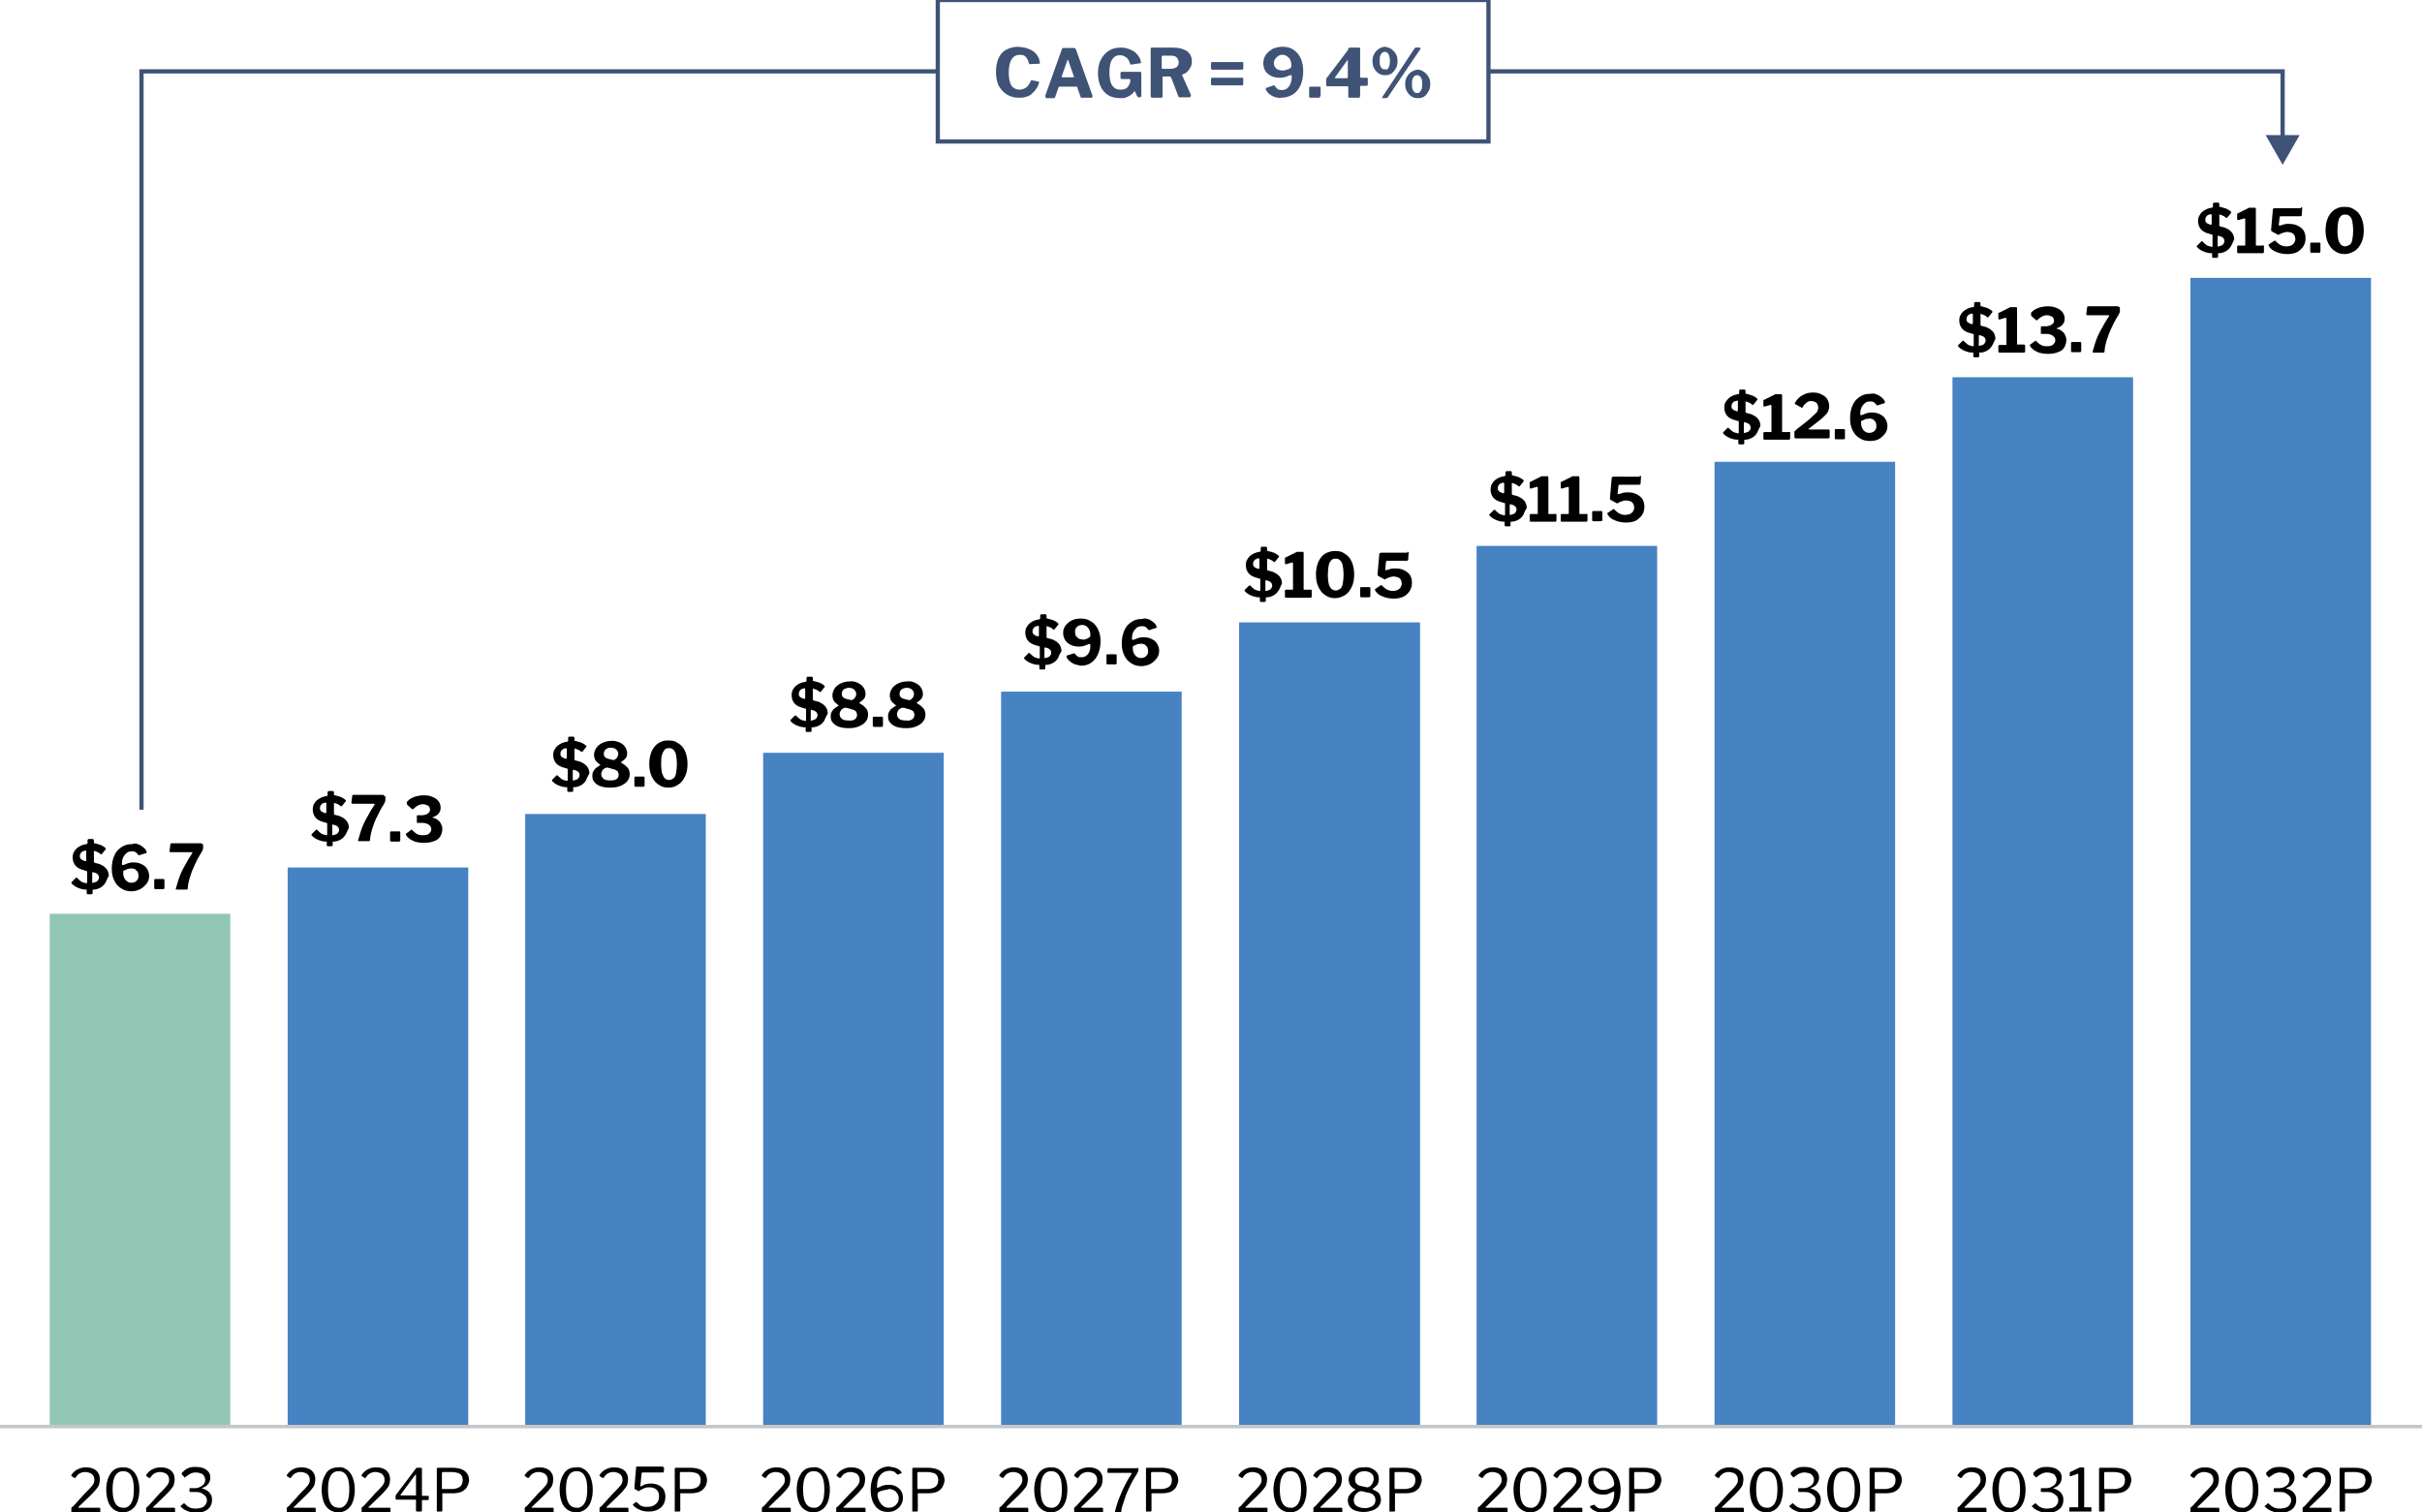 <?xml version="1.0" encoding="utf-8"?>
<!-- Generator: Adobe Illustrator 26.0.0, SVG Export Plug-In . SVG Version: 6.00 Build 0)  -->
<svg version="1.1" id="Layer_1" xmlns="http://www.w3.org/2000/svg" xmlns:xlink="http://www.w3.org/1999/xlink" x="0px" y="0px"
	 viewBox="0 0 570 356" width="570" height="356" style="enable-background:new 0 0 570 356;" xml:space="preserve">
<style type="text/css">
	.st0{fill:#4782C3;}
	.st1{fill:#91C6B4;}
	.st2{fill:none;stroke:#C4C6C7;stroke-width:0.821;stroke-miterlimit:10;}
	.st3{fill:#3F5376;}
	.st4{fill:none;stroke:#3F5376;stroke-miterlimit:10;}
</style>
<rect x="291.6" y="146.5" class="st0" width="42.6" height="189.3"/>
<rect x="11.7" y="215.1" class="st1" width="42.5" height="120.8"/>
<rect x="123.6" y="191.6" class="st0" width="42.5" height="144.2"/>
<rect x="67.7" y="204.2" class="st0" width="42.5" height="131.6"/>
<rect x="179.6" y="177.2" class="st0" width="42.5" height="158.7"/>
<rect x="235.6" y="162.8" class="st0" width="42.5" height="173.1"/>
<rect x="347.5" y="128.5" class="st0" width="42.5" height="207.4"/>
<rect x="403.5" y="108.7" class="st0" width="42.5" height="227.2"/>
<rect x="459.5" y="88.8" class="st0" width="42.5" height="247"/>
<rect x="515.5" y="65.4" class="st0" width="42.5" height="270.5"/>
<line class="st2" x1="0" y1="335.8" x2="570" y2="335.8"/>
<g>
	<path d="M70.7,351.5c0.4-0.4,0.7-0.7,1-1c0.3-0.3,0.5-0.6,0.7-0.8s0.3-0.5,0.4-0.7s0.1-0.5,0.1-0.7c0-0.4-0.1-0.7-0.3-1
		c-0.2-0.3-0.5-0.5-0.8-0.6s-0.6-0.2-1-0.2c-0.3,0-0.6,0-0.8,0.1c-0.3,0.1-0.6,0.2-0.8,0.4c-0.3,0.2-0.5,0.5-0.7,0.8
		c0,0-0.1,0.1-0.1,0.1c-0.1,0-0.1,0-0.2,0l-0.6-0.4c-0.1,0-0.1-0.1-0.1-0.1c0-0.1,0-0.1,0-0.2c0.4-0.6,0.9-1.1,1.6-1.4
		c0.6-0.3,1.2-0.4,1.9-0.4c0.6,0,1.1,0.1,1.6,0.3c0.5,0.2,0.9,0.5,1.2,1c0.3,0.4,0.4,1,0.4,1.6c0,0.4-0.1,0.8-0.2,1.2
		c-0.1,0.4-0.4,0.7-0.7,1.1c-0.3,0.4-0.8,0.9-1.3,1.4l-2.8,2.7c-0.1,0-0.1,0.1-0.1,0.1c0,0,0.1,0.1,0.1,0.1h4.9
		c0.1,0,0.2,0.1,0.2,0.2v0.8c0,0.1,0,0.1,0,0.1c0,0-0.1,0-0.1,0h-6.5c-0.1,0-0.1,0-0.2,0c0,0,0-0.1,0-0.2v-0.6c0-0.1,0-0.1,0-0.2
		c0-0.1,0-0.1,0.1-0.2c0.1-0.1,0.1-0.1,0.3-0.2L70.7,351.5z"/>
	<path d="M81.2,345.7c0.5,0.2,0.9,0.6,1.2,1c0.4,0.5,0.6,1,0.8,1.7c0.2,0.7,0.3,1.4,0.3,2.3c0,1.2-0.2,2.1-0.5,2.9s-0.8,1.4-1.4,1.8
		c-0.6,0.4-1.3,0.6-2,0.6c-0.7,0-1.4-0.2-2-0.6c-0.6-0.4-1.1-1-1.4-1.8s-0.5-1.8-0.5-2.9c0-0.9,0.1-1.6,0.3-2.3
		c0.2-0.7,0.5-1.2,0.8-1.7s0.8-0.8,1.2-1c0.5-0.2,1-0.3,1.5-0.3C80.2,345.3,80.8,345.4,81.2,345.7z M81,354.5
		c0.4-0.3,0.7-0.8,0.9-1.4c0.2-0.6,0.3-1.5,0.3-2.5c0-1-0.1-1.9-0.3-2.5c-0.2-0.6-0.5-1.1-0.9-1.4c-0.4-0.3-0.8-0.4-1.3-0.4
		s-0.9,0.1-1.3,0.4c-0.4,0.3-0.7,0.8-0.9,1.4c-0.2,0.6-0.3,1.5-0.3,2.5c0,1,0.1,1.8,0.3,2.5c0.2,0.6,0.5,1.1,0.9,1.4
		c0.4,0.3,0.8,0.4,1.3,0.4C80.2,355,80.7,354.8,81,354.5z"/>
	<path d="M88.3,351.5c0.4-0.4,0.7-0.7,1-1c0.3-0.3,0.5-0.6,0.7-0.8s0.3-0.5,0.4-0.7s0.1-0.5,0.1-0.7c0-0.4-0.1-0.7-0.3-1
		c-0.2-0.3-0.5-0.5-0.8-0.6c-0.3-0.1-0.6-0.2-1-0.2c-0.3,0-0.6,0-0.8,0.1c-0.3,0.1-0.6,0.2-0.8,0.4c-0.3,0.2-0.5,0.5-0.7,0.8
		c0,0-0.1,0.1-0.1,0.1c-0.1,0-0.1,0-0.2,0l-0.6-0.4c-0.1,0-0.1-0.1-0.1-0.1c0-0.1,0-0.1,0-0.2c0.4-0.6,0.9-1.1,1.6-1.4
		c0.6-0.3,1.2-0.4,1.9-0.4c0.6,0,1.1,0.1,1.6,0.3c0.5,0.2,0.9,0.5,1.2,1c0.3,0.4,0.4,1,0.4,1.6c0,0.4-0.1,0.8-0.2,1.2
		c-0.1,0.4-0.4,0.7-0.7,1.1c-0.3,0.4-0.8,0.9-1.3,1.4l-2.8,2.7c-0.1,0-0.1,0.1-0.1,0.1c0,0,0.1,0.1,0.1,0.1h4.9
		c0.1,0,0.2,0.1,0.2,0.2v0.8c0,0.1,0,0.1,0,0.1c0,0-0.1,0-0.1,0h-6.5c-0.1,0-0.1,0-0.2,0c0,0,0-0.1,0-0.2v-0.6c0-0.1,0-0.1,0-0.2
		c0-0.1,0-0.1,0.1-0.2c0.1-0.1,0.1-0.1,0.3-0.2L88.3,351.5z"/>
	<path d="M98,345.5c0,0,0.1,0,0.2,0h0.9c0.1,0,0.2,0.1,0.2,0.2v6.3c0,0.1,0,0.1,0.1,0.1h1.3c0.1,0,0.2,0,0.2,0.1v0.7
		c0,0.1-0.1,0.2-0.2,0.2h-1.3c-0.1,0-0.1,0-0.1,0.1v2.4c0,0.1-0.1,0.2-0.2,0.2h-1c-0.1,0-0.2-0.1-0.2-0.2v-2.5c0-0.1,0-0.1-0.1-0.1
		h-4.5c-0.1,0-0.2-0.1-0.2-0.2v-0.7c0-0.1,0-0.1,0.1-0.2c0-0.1,0.1-0.2,0.2-0.3l4.6-6.1C97.9,345.6,98,345.5,98,345.5z M97.8,352.1
		c0.1,0,0.1,0,0.1-0.1v-4.7c0-0.1,0-0.2,0-0.2s-0.1,0-0.2,0.1l-3.4,4.6c-0.1,0.1-0.1,0.2,0.1,0.2H97.8z"/>
	<path d="M109.8,350.2c-0.3,0.4-0.8,0.8-1.3,1c-0.6,0.2-1.2,0.3-1.9,0.3h-2.4c-0.1,0-0.1,0-0.1,0.1v4c0,0.1-0.1,0.2-0.2,0.2h-1
		c-0.1,0-0.1,0-0.1,0c0,0,0-0.1,0-0.1v-10c0-0.1,0.1-0.2,0.2-0.2h3.5c0.7,0,1.4,0.1,2,0.3c0.6,0.2,1,0.5,1.4,1
		c0.3,0.4,0.5,1,0.5,1.7C110.3,349.2,110.1,349.7,109.8,350.2z M108.6,347.3c-0.2-0.3-0.5-0.5-0.9-0.6s-0.8-0.2-1.4-0.2h-2.1
		c-0.1,0-0.2,0.1-0.2,0.2v3.6c0,0.1,0,0.2,0.1,0.2h2.3c0.7,0,1.3-0.2,1.8-0.5c0.4-0.3,0.7-0.8,0.7-1.6
		C108.9,348,108.8,347.6,108.6,347.3z"/>
</g>
<g>
	<path d="M20,351.5c0.4-0.4,0.7-0.7,1-1c0.3-0.3,0.5-0.6,0.7-0.8s0.3-0.5,0.4-0.7c0.1-0.2,0.1-0.5,0.1-0.7c0-0.4-0.1-0.7-0.3-1
		c-0.2-0.3-0.5-0.5-0.8-0.6c-0.3-0.1-0.6-0.2-1-0.2c-0.3,0-0.6,0-0.8,0.1c-0.3,0.1-0.6,0.2-0.8,0.4c-0.3,0.2-0.5,0.5-0.7,0.8
		c0,0-0.1,0.1-0.1,0.1c-0.1,0-0.1,0-0.2,0l-0.6-0.4c-0.1,0-0.1-0.1-0.1-0.1c0-0.1,0-0.1,0-0.2c0.4-0.6,0.9-1.1,1.6-1.4
		c0.6-0.3,1.2-0.4,1.9-0.4c0.6,0,1.1,0.1,1.6,0.3c0.5,0.2,0.9,0.5,1.2,1c0.3,0.4,0.4,1,0.4,1.6c0,0.4-0.1,0.8-0.2,1.2
		c-0.1,0.4-0.4,0.7-0.7,1.1c-0.3,0.4-0.8,0.9-1.3,1.4l-2.8,2.7c-0.1,0-0.1,0.1-0.1,0.1c0,0,0.1,0.1,0.1,0.1h4.9
		c0.1,0,0.2,0.1,0.2,0.2v0.8c0,0.1,0,0.1,0,0.1c0,0-0.1,0-0.1,0h-6.5c-0.1,0-0.1,0-0.2,0c0,0,0-0.1,0-0.2v-0.6c0-0.1,0-0.1,0-0.2
		c0-0.1,0-0.1,0.1-0.2c0.1-0.1,0.1-0.1,0.3-0.2L20,351.5z"/>
	<path d="M30.5,345.7c0.5,0.2,0.9,0.6,1.2,1c0.4,0.5,0.6,1,0.8,1.7s0.3,1.4,0.3,2.3c0,1.2-0.2,2.1-0.5,2.9c-0.3,0.8-0.8,1.4-1.4,1.8
		c-0.6,0.4-1.3,0.6-2,0.6c-0.7,0-1.4-0.2-2-0.6c-0.6-0.4-1.1-1-1.4-1.8s-0.5-1.8-0.5-2.9c0-0.9,0.1-1.6,0.3-2.3
		c0.2-0.7,0.5-1.2,0.8-1.7c0.4-0.5,0.8-0.8,1.2-1c0.5-0.2,1-0.3,1.5-0.3S30,345.4,30.5,345.7z M30.3,354.5c0.4-0.3,0.7-0.8,0.9-1.4
		c0.2-0.6,0.3-1.5,0.3-2.5c0-1-0.1-1.9-0.3-2.5c-0.2-0.6-0.5-1.1-0.9-1.4c-0.4-0.3-0.8-0.4-1.3-0.4c-0.5,0-0.9,0.1-1.3,0.4
		c-0.4,0.3-0.7,0.8-0.9,1.4c-0.2,0.6-0.3,1.5-0.3,2.5c0,1,0.1,1.8,0.3,2.5c0.2,0.6,0.5,1.1,0.9,1.4c0.4,0.3,0.8,0.4,1.3,0.4
		C29.5,355,29.9,354.8,30.3,354.5z"/>
	<path d="M37.6,351.5c0.4-0.4,0.7-0.7,1-1c0.3-0.3,0.5-0.6,0.7-0.8c0.2-0.3,0.3-0.5,0.4-0.7s0.1-0.5,0.1-0.7c0-0.4-0.1-0.7-0.3-1
		c-0.2-0.3-0.5-0.5-0.8-0.6s-0.6-0.2-1-0.2c-0.3,0-0.6,0-0.8,0.1c-0.3,0.1-0.6,0.2-0.8,0.4c-0.3,0.2-0.5,0.5-0.7,0.8
		c0,0-0.1,0.1-0.1,0.1c-0.1,0-0.1,0-0.2,0l-0.6-0.4c-0.1,0-0.1-0.1-0.1-0.1c0-0.1,0-0.1,0-0.2c0.4-0.6,0.9-1.1,1.6-1.4
		c0.6-0.3,1.2-0.4,1.9-0.4c0.6,0,1.1,0.1,1.6,0.3c0.5,0.2,0.9,0.5,1.2,1c0.3,0.4,0.4,1,0.4,1.6c0,0.4-0.1,0.8-0.2,1.2
		c-0.1,0.4-0.4,0.7-0.7,1.1c-0.3,0.4-0.8,0.9-1.3,1.4l-2.8,2.7c-0.1,0-0.1,0.1-0.1,0.1c0,0,0.1,0.1,0.1,0.1h4.9
		c0.1,0,0.2,0.1,0.2,0.2v0.8c0,0.1,0,0.1,0,0.1c0,0-0.1,0-0.1,0h-6.5c-0.1,0-0.1,0-0.2,0c0,0,0-0.1,0-0.2v-0.6c0-0.1,0-0.1,0-0.2
		c0-0.1,0-0.1,0.1-0.2c0.1-0.1,0.1-0.1,0.3-0.2L37.6,351.5z"/>
	<path d="M42.8,346.7c0.3-0.3,0.6-0.6,0.9-0.8c0.3-0.2,0.7-0.4,1.1-0.5c0.4-0.1,0.8-0.1,1.2-0.1c0.7,0,1.4,0.1,1.9,0.3
		c0.5,0.2,0.9,0.5,1.2,0.9c0.3,0.4,0.4,0.8,0.4,1.4c0,0.5-0.2,1-0.5,1.4c-0.3,0.4-0.7,0.7-1.3,0.9c-0.1,0-0.2,0.1-0.2,0.1
		s0.1,0.1,0.2,0.1c0.4,0.1,0.7,0.3,1.1,0.5c0.3,0.2,0.6,0.5,0.8,0.9c0.2,0.3,0.3,0.7,0.3,1.2c0,0.6-0.1,1.1-0.4,1.6
		c-0.3,0.5-0.7,0.8-1.3,1.1c-0.6,0.3-1.3,0.4-2.2,0.4c-0.5,0-0.9-0.1-1.3-0.2c-0.4-0.1-0.8-0.3-1.2-0.5c-0.4-0.2-0.7-0.5-1-0.8
		c0,0-0.1-0.1,0-0.1c0,0,0-0.1,0.1-0.1l0.6-0.5c0.1,0,0.1-0.1,0.1-0.1c0,0,0.1,0,0.1,0.1c0.3,0.3,0.6,0.5,0.8,0.7
		c0.3,0.2,0.6,0.3,0.9,0.4c0.3,0.1,0.6,0.1,1,0.1c0.8,0,1.5-0.2,1.9-0.5c0.4-0.4,0.7-0.8,0.7-1.4c0-0.4-0.1-0.8-0.4-1.1
		c-0.3-0.3-0.6-0.5-1-0.7c-0.4-0.2-0.8-0.2-1.3-0.2l-1.2,0c-0.1,0-0.2,0-0.2-0.1v-0.7c0-0.1,0.1-0.1,0.2-0.1l1,0
		c0.5,0,0.9-0.1,1.3-0.3c0.4-0.2,0.7-0.4,0.9-0.7c0.2-0.3,0.3-0.6,0.3-1c0-0.3-0.1-0.6-0.3-0.9c-0.2-0.3-0.4-0.5-0.8-0.6
		c-0.3-0.1-0.7-0.2-1.1-0.2c-0.5,0-0.9,0.1-1.3,0.3c-0.4,0.2-0.8,0.5-1.2,0.8c0,0-0.1,0.1-0.1,0.1c0,0-0.1,0-0.1-0.1l-0.5-0.5
		C42.7,346.8,42.7,346.8,42.8,346.7z"/>
</g>
<g>
	<path d="M126.7,351.5c0.4-0.4,0.7-0.7,1-1c0.3-0.3,0.5-0.6,0.7-0.8s0.3-0.5,0.4-0.7s0.1-0.5,0.1-0.7c0-0.4-0.1-0.7-0.3-1
		c-0.2-0.3-0.5-0.5-0.8-0.6s-0.6-0.2-1-0.2c-0.3,0-0.6,0-0.8,0.1c-0.3,0.1-0.6,0.2-0.8,0.4c-0.3,0.2-0.5,0.5-0.7,0.8
		c0,0-0.1,0.1-0.1,0.1c-0.1,0-0.1,0-0.2,0l-0.6-0.4c-0.1,0-0.1-0.1-0.1-0.1c0-0.1,0-0.1,0-0.2c0.4-0.6,0.9-1.1,1.6-1.4
		c0.6-0.3,1.2-0.4,1.9-0.4c0.6,0,1.1,0.1,1.6,0.3c0.5,0.2,0.9,0.5,1.2,1c0.3,0.4,0.4,1,0.4,1.6c0,0.4-0.1,0.8-0.2,1.2
		c-0.1,0.4-0.4,0.7-0.7,1.1c-0.3,0.4-0.8,0.9-1.3,1.4l-2.8,2.7c-0.1,0-0.1,0.1-0.1,0.1c0,0,0.1,0.1,0.1,0.1h4.9
		c0.1,0,0.2,0.1,0.2,0.2v0.8c0,0.1,0,0.1,0,0.1c0,0-0.1,0-0.1,0h-6.5c-0.1,0-0.1,0-0.2,0c0,0,0-0.1,0-0.2v-0.6c0-0.1,0-0.1,0-0.2
		c0-0.1,0-0.1,0.1-0.2c0.1-0.1,0.1-0.1,0.3-0.2L126.7,351.5z"/>
	<path d="M137.2,345.7c0.5,0.2,0.9,0.6,1.2,1c0.4,0.5,0.6,1,0.8,1.7c0.2,0.7,0.3,1.4,0.3,2.3c0,1.2-0.2,2.1-0.5,2.9
		s-0.8,1.4-1.4,1.8c-0.6,0.4-1.3,0.6-2,0.6c-0.7,0-1.4-0.2-2-0.6c-0.6-0.4-1.1-1-1.4-1.8c-0.3-0.8-0.5-1.8-0.5-2.9
		c0-0.9,0.1-1.6,0.3-2.3c0.2-0.7,0.5-1.2,0.8-1.7c0.4-0.5,0.8-0.8,1.2-1c0.5-0.2,1-0.3,1.5-0.3C136.2,345.3,136.7,345.4,137.2,345.7
		z M137,354.5c0.4-0.3,0.7-0.8,0.9-1.4c0.2-0.6,0.3-1.5,0.3-2.5c0-1-0.1-1.9-0.3-2.5c-0.2-0.6-0.5-1.1-0.9-1.4
		c-0.4-0.3-0.8-0.4-1.3-0.4s-0.9,0.1-1.3,0.4c-0.4,0.3-0.7,0.8-0.9,1.4c-0.2,0.6-0.3,1.5-0.3,2.5c0,1,0.1,1.8,0.3,2.5
		c0.2,0.6,0.5,1.1,0.9,1.4c0.4,0.3,0.8,0.4,1.3,0.4C136.2,355,136.6,354.8,137,354.5z"/>
	<path d="M144.3,351.5c0.4-0.4,0.7-0.7,1-1c0.3-0.3,0.5-0.6,0.7-0.8s0.3-0.5,0.4-0.7s0.1-0.5,0.1-0.7c0-0.4-0.1-0.7-0.3-1
		c-0.2-0.3-0.5-0.5-0.8-0.6s-0.6-0.2-1-0.2c-0.3,0-0.6,0-0.8,0.1c-0.3,0.1-0.6,0.2-0.8,0.4c-0.3,0.2-0.5,0.5-0.7,0.8
		c0,0-0.1,0.1-0.1,0.1c-0.1,0-0.1,0-0.2,0l-0.6-0.4c-0.1,0-0.1-0.1-0.1-0.1c0-0.1,0-0.1,0-0.2c0.4-0.6,0.9-1.1,1.6-1.4
		c0.6-0.3,1.2-0.4,1.9-0.4c0.6,0,1.1,0.1,1.6,0.3c0.5,0.2,0.9,0.5,1.2,1c0.3,0.4,0.4,1,0.4,1.6c0,0.4-0.1,0.8-0.2,1.2
		c-0.1,0.4-0.4,0.7-0.7,1.1c-0.3,0.4-0.8,0.9-1.3,1.4l-2.8,2.7c-0.1,0-0.1,0.1-0.1,0.1c0,0,0.1,0.1,0.1,0.1h4.9
		c0.1,0,0.2,0.1,0.2,0.2v0.8c0,0.1,0,0.1,0,0.1c0,0-0.1,0-0.1,0h-6.5c-0.1,0-0.1,0-0.2,0c0,0,0-0.1,0-0.2v-0.6c0-0.1,0-0.1,0-0.2
		c0-0.1,0-0.1,0.1-0.2c0.1-0.1,0.1-0.1,0.3-0.2L144.3,351.5z"/>
	<path d="M156.1,345.5c0.1,0,0.2,0,0.2,0s0,0.1,0,0.2l-0.1,0.8c0,0.1,0,0.1,0,0.1c0,0-0.1,0-0.2,0h-4.8c-0.1,0-0.2,0.1-0.2,0.2
		l-0.3,3c0,0.1,0,0.1,0,0.1c0,0,0.1,0,0.1,0c0.3-0.2,0.7-0.3,1-0.5c0.4-0.1,0.8-0.2,1.3-0.2c0.6,0,1.2,0.1,1.7,0.3
		c0.5,0.2,1,0.6,1.3,1c0.3,0.5,0.5,1.1,0.5,1.8c0,0.7-0.2,1.4-0.5,1.9c-0.3,0.5-0.8,0.9-1.4,1.2c-0.6,0.3-1.3,0.4-2.1,0.4
		c-0.7,0-1.4-0.1-2-0.4c-0.6-0.2-1.2-0.6-1.6-1.1c0-0.1-0.1-0.1-0.1-0.1c0,0,0-0.1,0.1-0.1l0.6-0.5c0.1-0.1,0.2,0,0.2,0
		c0.3,0.2,0.5,0.4,0.7,0.6s0.5,0.3,0.8,0.4s0.6,0.1,1,0.1c0.6,0,1.1-0.1,1.5-0.3c0.4-0.2,0.7-0.5,1-0.9c0.2-0.4,0.3-0.8,0.3-1.3
		c0-0.5-0.1-0.9-0.3-1.2c-0.2-0.3-0.5-0.6-0.9-0.7c-0.4-0.2-0.8-0.2-1.2-0.2c-0.5,0-0.9,0.1-1.3,0.3c-0.4,0.2-0.8,0.4-1.1,0.6
		c-0.1,0-0.1,0.1-0.1,0c0,0-0.1,0-0.1-0.1l-0.7-0.4c-0.1,0-0.1-0.1-0.1-0.1c0,0,0-0.1,0-0.2l0.4-4.8c0-0.1,0-0.1,0.1-0.2
		c0,0,0.1,0,0.2,0H156.1z"/>
	<path d="M165.8,350.2c-0.3,0.4-0.8,0.8-1.3,1c-0.6,0.2-1.2,0.3-1.9,0.3h-2.4c-0.1,0-0.1,0-0.1,0.1v4c0,0.1-0.1,0.2-0.2,0.2h-1
		c-0.1,0-0.1,0-0.1,0c0,0,0-0.1,0-0.1v-10c0-0.1,0.1-0.2,0.2-0.2h3.5c0.7,0,1.4,0.1,2,0.3c0.6,0.2,1,0.5,1.4,1
		c0.3,0.4,0.5,1,0.5,1.7C166.3,349.2,166.2,349.7,165.8,350.2z M164.6,347.3c-0.2-0.3-0.5-0.5-0.9-0.6s-0.8-0.2-1.4-0.2h-2.1
		c-0.1,0-0.2,0.1-0.2,0.2v3.6c0,0.1,0,0.2,0.1,0.2h2.3c0.7,0,1.3-0.2,1.8-0.5c0.4-0.3,0.7-0.8,0.7-1.6
		C164.9,348,164.8,347.6,164.6,347.3z"/>
</g>
<g>
	<path d="M182.5,351.5c0.4-0.4,0.7-0.7,1-1c0.3-0.3,0.5-0.6,0.7-0.8s0.3-0.5,0.4-0.7s0.1-0.5,0.1-0.7c0-0.4-0.1-0.7-0.3-1
		c-0.2-0.3-0.5-0.5-0.8-0.6c-0.3-0.1-0.6-0.2-1-0.2c-0.3,0-0.6,0-0.8,0.1c-0.3,0.1-0.6,0.2-0.8,0.4c-0.3,0.2-0.5,0.5-0.7,0.8
		c0,0-0.1,0.1-0.1,0.1c-0.1,0-0.1,0-0.2,0l-0.6-0.4c-0.1,0-0.1-0.1-0.1-0.1c0-0.1,0-0.1,0-0.2c0.4-0.6,0.9-1.1,1.6-1.4
		c0.6-0.3,1.2-0.4,1.9-0.4c0.6,0,1.1,0.1,1.6,0.3c0.5,0.2,0.9,0.5,1.2,1c0.3,0.4,0.4,1,0.4,1.6c0,0.4-0.1,0.8-0.2,1.2
		c-0.1,0.4-0.4,0.7-0.7,1.1c-0.3,0.4-0.8,0.9-1.3,1.4l-2.8,2.7c-0.1,0-0.1,0.1-0.1,0.1c0,0,0.1,0.1,0.1,0.1h4.9
		c0.1,0,0.2,0.1,0.2,0.2v0.8c0,0.1,0,0.1,0,0.1c0,0-0.1,0-0.1,0h-6.5c-0.1,0-0.1,0-0.2,0c0,0,0-0.1,0-0.2v-0.6c0-0.1,0-0.1,0-0.2
		c0-0.1,0-0.1,0.1-0.2c0.1-0.1,0.1-0.1,0.3-0.2L182.5,351.5z"/>
	<path d="M193,345.7c0.5,0.2,0.9,0.6,1.2,1c0.4,0.5,0.6,1,0.8,1.7c0.2,0.7,0.3,1.4,0.3,2.3c0,1.2-0.2,2.1-0.5,2.9
		c-0.3,0.8-0.8,1.4-1.4,1.8c-0.6,0.4-1.3,0.6-2,0.6c-0.7,0-1.4-0.2-2-0.6c-0.6-0.4-1.1-1-1.4-1.8s-0.5-1.8-0.5-2.9
		c0-0.9,0.1-1.6,0.3-2.3c0.2-0.7,0.5-1.2,0.8-1.7c0.4-0.5,0.8-0.8,1.2-1c0.5-0.2,1-0.3,1.5-0.3C192,345.3,192.5,345.4,193,345.7z
		 M192.8,354.5c0.4-0.3,0.7-0.8,0.9-1.4c0.2-0.6,0.3-1.5,0.3-2.5c0-1-0.1-1.9-0.3-2.5c-0.2-0.6-0.5-1.1-0.9-1.4
		c-0.4-0.3-0.8-0.4-1.3-0.4s-0.9,0.1-1.3,0.4c-0.4,0.3-0.7,0.8-0.9,1.4c-0.2,0.6-0.3,1.5-0.3,2.5c0,1,0.1,1.8,0.3,2.5
		c0.2,0.6,0.5,1.1,0.9,1.4c0.4,0.3,0.8,0.4,1.3,0.4C192,355,192.4,354.8,192.8,354.5z"/>
	<path d="M200.1,351.5c0.4-0.4,0.7-0.7,1-1c0.3-0.3,0.5-0.6,0.7-0.8s0.3-0.5,0.4-0.7s0.1-0.5,0.1-0.7c0-0.4-0.1-0.7-0.3-1
		c-0.2-0.3-0.5-0.5-0.8-0.6s-0.6-0.2-1-0.2c-0.3,0-0.6,0-0.8,0.1c-0.3,0.1-0.6,0.2-0.8,0.4c-0.3,0.2-0.5,0.5-0.7,0.8
		c0,0-0.1,0.1-0.1,0.1c-0.1,0-0.1,0-0.2,0l-0.6-0.4c-0.1,0-0.1-0.1-0.1-0.1c0-0.1,0-0.1,0-0.2c0.4-0.6,0.9-1.1,1.6-1.4
		c0.6-0.3,1.2-0.4,1.9-0.4c0.6,0,1.1,0.1,1.6,0.3c0.5,0.2,0.9,0.5,1.2,1c0.3,0.4,0.4,1,0.4,1.6c0,0.4-0.1,0.8-0.2,1.2
		c-0.1,0.4-0.4,0.7-0.7,1.1c-0.3,0.4-0.8,0.9-1.3,1.4l-2.8,2.7c-0.1,0-0.1,0.1-0.1,0.1c0,0,0.1,0.1,0.1,0.1h4.9
		c0.1,0,0.2,0.1,0.2,0.2v0.8c0,0.1,0,0.1,0,0.1c0,0-0.1,0-0.1,0H197c-0.1,0-0.1,0-0.2,0c0,0,0-0.1,0-0.2v-0.6c0-0.1,0-0.1,0-0.2
		c0-0.1,0-0.1,0.1-0.2c0.1-0.1,0.1-0.1,0.3-0.2L200.1,351.5z"/>
	<path d="M210.4,345.4c0.3,0.1,0.5,0.2,0.8,0.3c0.2,0.1,0.4,0.3,0.6,0.4c0.2,0.2,0.3,0.3,0.4,0.5c0,0,0,0.1,0,0.1c0,0,0,0.1-0.1,0.1
		l-0.8,0.3c0,0-0.1,0-0.1,0c0,0-0.1-0.1-0.1-0.1c-0.2-0.2-0.4-0.4-0.7-0.6c-0.3-0.1-0.6-0.2-1-0.2c-0.7,0-1.2,0.2-1.7,0.5
		c-0.4,0.3-0.8,0.8-1,1.3c-0.2,0.6-0.3,1.2-0.3,1.9c0,0.1,0,0.2,0,0.3c0,0,0.1,0,0.2,0c0.4-0.2,0.7-0.3,1.1-0.5
		c0.4-0.1,0.9-0.2,1.4-0.2c0.7,0,1.3,0.1,1.8,0.4c0.5,0.3,0.9,0.6,1.2,1.1c0.3,0.5,0.4,1,0.4,1.6c0,0.7-0.2,1.2-0.5,1.7
		c-0.3,0.5-0.8,0.9-1.3,1.2c-0.5,0.3-1.2,0.4-1.8,0.4c-0.8,0-1.5-0.2-2.1-0.6c-0.6-0.4-1-1-1.4-1.8c-0.3-0.8-0.5-1.7-0.5-2.8
		c0-1.1,0.2-2.1,0.5-2.9c0.3-0.8,0.8-1.4,1.5-1.9c0.6-0.4,1.4-0.7,2.3-0.7C209.8,345.3,210.1,345.4,210.4,345.4z M208.4,350.7
		c-0.3,0.1-0.6,0.1-0.9,0.2c-0.3,0.1-0.5,0.2-0.7,0.3c-0.1,0.1-0.2,0.2-0.2,0.2c0,0.1-0.1,0.2-0.1,0.4c0,0.3,0.1,0.7,0.2,1
		s0.3,0.7,0.5,1c0.2,0.3,0.5,0.6,0.8,0.8c0.3,0.2,0.7,0.3,1.2,0.3c0.4,0,0.8-0.1,1.2-0.3c0.3-0.2,0.6-0.5,0.8-0.8
		c0.2-0.3,0.3-0.7,0.3-1.1c0-0.4-0.1-0.8-0.3-1.1c-0.2-0.3-0.4-0.6-0.8-0.8s-0.7-0.3-1.2-0.3C208.9,350.6,208.7,350.7,208.4,350.7z"
		/>
	<path d="M221.7,350.2c-0.3,0.4-0.8,0.8-1.3,1c-0.6,0.2-1.2,0.3-1.9,0.3h-2.4c-0.1,0-0.1,0-0.1,0.1v4c0,0.1-0.1,0.2-0.2,0.2h-1
		c-0.1,0-0.1,0-0.1,0c0,0,0-0.1,0-0.1v-10c0-0.1,0.1-0.2,0.2-0.2h3.5c0.7,0,1.4,0.1,2,0.3c0.6,0.2,1,0.5,1.4,1
		c0.3,0.4,0.5,1,0.5,1.7C222.2,349.2,222,349.7,221.7,350.2z M220.5,347.3c-0.2-0.3-0.5-0.5-0.9-0.6s-0.8-0.2-1.4-0.2h-2.1
		c-0.1,0-0.2,0.1-0.2,0.2v3.6c0,0.1,0,0.2,0.1,0.2h2.3c0.7,0,1.3-0.2,1.8-0.5c0.4-0.3,0.7-0.8,0.7-1.6
		C220.8,348,220.7,347.6,220.5,347.3z"/>
</g>
<g>
	<path d="M238.4,351.5c0.4-0.4,0.7-0.7,1-1c0.3-0.3,0.5-0.6,0.7-0.8c0.2-0.3,0.3-0.5,0.4-0.7c0.1-0.2,0.1-0.5,0.1-0.7
		c0-0.4-0.1-0.7-0.3-1c-0.2-0.3-0.5-0.5-0.8-0.6s-0.6-0.2-1-0.2c-0.3,0-0.6,0-0.8,0.1c-0.3,0.1-0.6,0.2-0.8,0.4
		c-0.3,0.2-0.5,0.5-0.7,0.8c0,0-0.1,0.1-0.1,0.1c-0.1,0-0.1,0-0.2,0l-0.6-0.4c-0.1,0-0.1-0.1-0.1-0.1c0-0.1,0-0.1,0-0.2
		c0.4-0.6,0.9-1.1,1.6-1.4c0.6-0.3,1.2-0.4,1.9-0.4c0.6,0,1.1,0.1,1.6,0.3c0.5,0.2,0.9,0.5,1.2,1s0.4,1,0.4,1.6
		c0,0.4-0.1,0.8-0.2,1.2c-0.1,0.4-0.4,0.7-0.7,1.1c-0.3,0.4-0.8,0.9-1.3,1.4l-2.8,2.7c-0.1,0-0.1,0.1-0.1,0.1c0,0,0.1,0.1,0.1,0.1
		h4.9c0.1,0,0.2,0.1,0.2,0.2v0.8c0,0.1,0,0.1,0,0.1c0,0-0.1,0-0.1,0h-6.5c-0.1,0-0.1,0-0.2,0c0,0,0-0.1,0-0.2v-0.6
		c0-0.1,0-0.1,0-0.2c0-0.1,0-0.1,0.1-0.2c0.1-0.1,0.1-0.1,0.3-0.2L238.4,351.5z"/>
	<path d="M248.9,345.7c0.5,0.2,0.9,0.6,1.2,1c0.4,0.5,0.6,1,0.8,1.7c0.2,0.7,0.3,1.4,0.3,2.3c0,1.2-0.2,2.1-0.5,2.9
		s-0.8,1.4-1.4,1.8c-0.6,0.4-1.3,0.6-2,0.6c-0.7,0-1.4-0.2-2-0.6c-0.6-0.4-1.1-1-1.4-1.8c-0.3-0.8-0.5-1.8-0.5-2.9
		c0-0.9,0.1-1.6,0.3-2.3c0.2-0.7,0.5-1.2,0.8-1.7c0.4-0.5,0.8-0.8,1.2-1c0.5-0.2,1-0.3,1.5-0.3S248.4,345.4,248.9,345.7z
		 M248.7,354.5c0.4-0.3,0.7-0.8,0.9-1.4c0.2-0.6,0.3-1.5,0.3-2.5c0-1-0.1-1.9-0.3-2.5c-0.2-0.6-0.5-1.1-0.9-1.4
		c-0.4-0.3-0.8-0.4-1.3-0.4c-0.5,0-0.9,0.1-1.3,0.4c-0.4,0.3-0.7,0.8-0.9,1.4c-0.2,0.6-0.3,1.5-0.3,2.5c0,1,0.1,1.8,0.3,2.5
		c0.2,0.6,0.5,1.1,0.9,1.4c0.4,0.3,0.8,0.4,1.3,0.4C247.8,355,248.3,354.8,248.7,354.5z"/>
	<path d="M256,351.5c0.4-0.4,0.7-0.7,1-1c0.3-0.3,0.5-0.6,0.7-0.8c0.2-0.3,0.3-0.5,0.4-0.7c0.1-0.2,0.1-0.5,0.1-0.7
		c0-0.4-0.1-0.7-0.3-1c-0.2-0.3-0.5-0.5-0.8-0.6s-0.6-0.2-1-0.2c-0.3,0-0.6,0-0.8,0.1c-0.3,0.1-0.6,0.2-0.8,0.4
		c-0.3,0.2-0.5,0.5-0.7,0.8c0,0-0.1,0.1-0.1,0.1c-0.1,0-0.1,0-0.2,0l-0.6-0.4c-0.1,0-0.1-0.1-0.1-0.1c0-0.1,0-0.1,0-0.2
		c0.4-0.6,0.9-1.1,1.6-1.4s1.2-0.4,1.9-0.4c0.6,0,1.1,0.1,1.6,0.3c0.5,0.2,0.9,0.5,1.2,1c0.3,0.4,0.4,1,0.4,1.6
		c0,0.4-0.1,0.8-0.2,1.2c-0.1,0.4-0.4,0.7-0.7,1.1c-0.3,0.4-0.8,0.9-1.3,1.4l-2.8,2.7c-0.1,0-0.1,0.1-0.1,0.1c0,0,0.1,0.1,0.1,0.1
		h4.9c0.1,0,0.2,0.1,0.2,0.2v0.8c0,0.1,0,0.1,0,0.1c0,0-0.1,0-0.1,0h-6.5c-0.1,0-0.1,0-0.2,0c0,0,0-0.1,0-0.2v-0.6
		c0-0.1,0-0.1,0-0.2c0-0.1,0-0.1,0.1-0.2c0.1-0.1,0.1-0.1,0.3-0.2L256,351.5z"/>
	<path d="M267.7,345.5c0.1,0,0.1,0,0.2,0.1c0,0,0.1,0.1,0,0.1l0,0.5c0,0.1,0,0.2-0.1,0.2c0,0.1-0.1,0.2-0.1,0.3
		c-0.4,0.6-0.7,1.2-1.1,1.8c-0.3,0.6-0.7,1.3-1,2c-0.3,0.7-0.6,1.3-0.8,2c-0.2,0.6-0.4,1.2-0.6,1.8s-0.3,1-0.3,1.4
		c0,0.2-0.1,0.3-0.2,0.3h-1.1c-0.1,0-0.2-0.1-0.2-0.2c0.1-0.5,0.3-1.1,0.5-1.8c0.2-0.7,0.5-1.4,0.8-2.1c0.3-0.8,0.7-1.6,1.1-2.4
		c0.4-0.8,0.9-1.7,1.5-2.6c0-0.1,0.1-0.1,0-0.1c0,0-0.1-0.1-0.1-0.1h-5.4c-0.1,0-0.2-0.1-0.2-0.2l0.1-0.8c0-0.1,0.1-0.1,0.2-0.1
		H267.7z"/>
	<path d="M276.7,350.2c-0.3,0.4-0.8,0.8-1.3,1c-0.6,0.2-1.2,0.3-1.9,0.3h-2.4c-0.1,0-0.1,0-0.1,0.1v4c0,0.1-0.1,0.2-0.2,0.2h-1
		c-0.1,0-0.1,0-0.1,0c0,0,0-0.1,0-0.1v-10c0-0.1,0.1-0.2,0.2-0.2h3.5c0.7,0,1.4,0.1,2,0.3c0.6,0.2,1,0.5,1.4,1
		c0.3,0.4,0.5,1,0.5,1.7C277.2,349.2,277,349.7,276.7,350.2z M275.5,347.3c-0.2-0.3-0.5-0.5-0.9-0.6c-0.4-0.1-0.8-0.2-1.4-0.2h-2.1
		c-0.1,0-0.2,0.1-0.2,0.2v3.6c0,0.1,0,0.2,0.1,0.2h2.3c0.7,0,1.3-0.2,1.8-0.5c0.4-0.3,0.7-0.8,0.7-1.6
		C275.8,348,275.7,347.6,275.5,347.3z"/>
</g>
<g>
	<path d="M294.7,351.5c0.4-0.4,0.7-0.7,1-1c0.3-0.3,0.5-0.6,0.7-0.8c0.2-0.3,0.3-0.5,0.4-0.7c0.1-0.2,0.1-0.5,0.1-0.7
		c0-0.4-0.1-0.7-0.3-1c-0.2-0.3-0.5-0.5-0.8-0.6s-0.6-0.2-1-0.2c-0.3,0-0.6,0-0.8,0.1c-0.3,0.1-0.6,0.2-0.8,0.4
		c-0.3,0.2-0.5,0.5-0.7,0.8c0,0-0.1,0.1-0.1,0.1c-0.1,0-0.1,0-0.2,0l-0.6-0.4c-0.1,0-0.1-0.1-0.1-0.1c0-0.1,0-0.1,0-0.2
		c0.4-0.6,0.9-1.1,1.6-1.4c0.6-0.3,1.2-0.4,1.9-0.4c0.6,0,1.1,0.1,1.6,0.3c0.5,0.2,0.9,0.5,1.2,1c0.3,0.4,0.4,1,0.4,1.6
		c0,0.4-0.1,0.8-0.2,1.2c-0.1,0.4-0.4,0.7-0.7,1.1c-0.3,0.4-0.8,0.9-1.3,1.4l-2.8,2.7c-0.1,0-0.1,0.1-0.1,0.1c0,0,0.1,0.1,0.1,0.1
		h4.9c0.1,0,0.2,0.1,0.2,0.2v0.8c0,0.1,0,0.1,0,0.1c0,0-0.1,0-0.1,0h-6.5c-0.1,0-0.1,0-0.2,0c0,0,0-0.1,0-0.2v-0.6
		c0-0.1,0-0.1,0-0.2c0-0.1,0-0.1,0.1-0.2c0.1-0.1,0.1-0.1,0.3-0.2L294.7,351.5z"/>
	<path d="M305.2,345.7c0.5,0.2,0.9,0.6,1.2,1c0.3,0.5,0.6,1,0.8,1.7c0.2,0.7,0.3,1.4,0.3,2.3c0,1.2-0.2,2.1-0.5,2.9
		c-0.3,0.8-0.8,1.4-1.4,1.8c-0.6,0.4-1.3,0.6-2,0.6c-0.7,0-1.4-0.2-2-0.6c-0.6-0.4-1.1-1-1.4-1.8s-0.5-1.8-0.5-2.9
		c0-0.9,0.1-1.6,0.3-2.3c0.2-0.7,0.5-1.2,0.8-1.7c0.4-0.5,0.8-0.8,1.2-1c0.5-0.2,1-0.3,1.5-0.3C304.2,345.3,304.7,345.4,305.2,345.7
		z M305,354.5c0.4-0.3,0.7-0.8,0.9-1.4c0.2-0.6,0.3-1.5,0.3-2.5c0-1-0.1-1.9-0.3-2.5c-0.2-0.6-0.5-1.1-0.9-1.4
		c-0.4-0.3-0.8-0.4-1.3-0.4c-0.5,0-0.9,0.1-1.3,0.4c-0.4,0.3-0.7,0.8-0.9,1.4c-0.2,0.6-0.3,1.5-0.3,2.5c0,1,0.1,1.8,0.3,2.5
		c0.2,0.6,0.5,1.1,0.9,1.4c0.4,0.3,0.8,0.4,1.3,0.4C304.2,355,304.6,354.8,305,354.5z"/>
	<path d="M312.3,351.5c0.4-0.4,0.7-0.7,1-1c0.3-0.3,0.5-0.6,0.7-0.8c0.2-0.3,0.3-0.5,0.4-0.7c0.1-0.2,0.1-0.5,0.1-0.7
		c0-0.4-0.1-0.7-0.3-1c-0.2-0.3-0.5-0.5-0.8-0.6s-0.6-0.2-1-0.2c-0.3,0-0.6,0-0.8,0.1c-0.3,0.1-0.6,0.2-0.8,0.4
		c-0.3,0.2-0.5,0.5-0.7,0.8c0,0-0.1,0.1-0.1,0.1c-0.1,0-0.1,0-0.2,0l-0.6-0.4c-0.1,0-0.1-0.1-0.1-0.1c0-0.1,0-0.1,0-0.2
		c0.4-0.6,0.9-1.1,1.6-1.4c0.6-0.3,1.2-0.4,1.9-0.4c0.6,0,1.1,0.1,1.6,0.3c0.5,0.2,0.9,0.5,1.2,1c0.3,0.4,0.4,1,0.4,1.6
		c0,0.4-0.1,0.8-0.2,1.2c-0.1,0.4-0.4,0.7-0.7,1.1c-0.3,0.4-0.8,0.9-1.3,1.4l-2.8,2.7c-0.1,0-0.1,0.1-0.1,0.1c0,0,0.1,0.1,0.1,0.1
		h4.9c0.1,0,0.2,0.1,0.2,0.2v0.8c0,0.1,0,0.1,0,0.1c0,0-0.1,0-0.1,0h-6.5c-0.1,0-0.1,0-0.2,0c0,0,0-0.1,0-0.2v-0.6
		c0-0.1,0-0.1,0-0.2c0-0.1,0-0.1,0.1-0.2c0.1-0.1,0.1-0.1,0.3-0.2L312.3,351.5z"/>
	<path d="M322.9,345.7c0.5,0.2,0.9,0.6,1.2,1c0.3,0.4,0.4,0.9,0.4,1.5c0,0.4-0.1,0.8-0.3,1.2c-0.2,0.3-0.6,0.7-1.1,1
		c-0.1,0.1-0.1,0.2,0,0.2c0.4,0.2,0.8,0.4,1.1,0.6c0.3,0.2,0.5,0.5,0.6,0.8c0.1,0.3,0.2,0.7,0.2,1c0,0.6-0.2,1.1-0.5,1.5
		c-0.3,0.4-0.8,0.8-1.4,1c-0.6,0.2-1.3,0.4-2.1,0.4c-0.8,0-1.4-0.1-2-0.3c-0.6-0.2-1-0.5-1.3-0.9c-0.3-0.4-0.5-0.9-0.5-1.5
		c0-0.5,0.1-0.9,0.4-1.3s0.7-0.8,1.2-1.1c0.1-0.1,0.2-0.1,0.2-0.2c0,0,0-0.1-0.2-0.1c-0.3-0.1-0.5-0.3-0.7-0.5
		c-0.2-0.2-0.4-0.4-0.5-0.7c-0.1-0.3-0.2-0.6-0.2-0.9c0-0.6,0.1-1.1,0.4-1.5c0.3-0.5,0.7-0.8,1.2-1.1c0.5-0.3,1.1-0.4,1.8-0.4
		C321.8,345.3,322.4,345.4,322.9,345.7z M323,354.5c0.5-0.3,0.7-0.8,0.7-1.4c0-0.4-0.1-0.8-0.4-1.1c-0.2-0.3-0.6-0.5-1.1-0.6
		l-1.8-0.4c-0.1,0-0.3,0-0.5,0.1c-0.2,0.1-0.4,0.2-0.6,0.4c-0.2,0.2-0.4,0.4-0.5,0.7c-0.1,0.3-0.2,0.6-0.2,0.9
		c0,0.6,0.2,1.1,0.7,1.4c0.5,0.3,1.1,0.5,2,0.5C321.9,355,322.5,354.8,323,354.5z M320,346.5c-0.3,0.2-0.6,0.4-0.8,0.7
		c-0.2,0.3-0.3,0.6-0.3,1c0,0.9,0.5,1.4,1.4,1.6l1.4,0.3c0.1,0,0.3,0,0.5-0.1c0.2-0.1,0.4-0.3,0.5-0.4c0.2-0.2,0.3-0.4,0.4-0.7
		c0.1-0.3,0.2-0.5,0.2-0.8c0-0.6-0.2-1-0.6-1.3c-0.4-0.3-0.9-0.5-1.6-0.5C320.7,346.3,320.3,346.4,320,346.5z"/>
	<path d="M334,350.2c-0.3,0.4-0.8,0.8-1.3,1c-0.6,0.2-1.2,0.3-1.9,0.3h-2.4c-0.1,0-0.1,0-0.1,0.1v4c0,0.1-0.1,0.2-0.2,0.2h-1
		c-0.1,0-0.1,0-0.1,0c0,0,0-0.1,0-0.1v-10c0-0.1,0.1-0.2,0.2-0.2h3.5c0.7,0,1.4,0.1,2,0.3c0.6,0.2,1,0.5,1.4,1
		c0.3,0.4,0.5,1,0.5,1.7C334.5,349.2,334.3,349.7,334,350.2z M332.8,347.3c-0.2-0.3-0.5-0.5-0.9-0.6c-0.4-0.1-0.8-0.2-1.4-0.2h-2.1
		c-0.1,0-0.2,0.1-0.2,0.2v3.6c0,0.1,0,0.2,0.1,0.2h2.3c0.7,0,1.3-0.2,1.8-0.5c0.4-0.3,0.7-0.8,0.7-1.6
		C333.1,348,333,347.6,332.8,347.3z"/>
</g>
<g>
	<path d="M351.2,351.5c0.4-0.4,0.7-0.7,1-1c0.3-0.3,0.5-0.6,0.7-0.8c0.2-0.3,0.3-0.5,0.4-0.7c0.1-0.2,0.1-0.5,0.1-0.7
		c0-0.4-0.1-0.7-0.3-1c-0.2-0.3-0.5-0.5-0.8-0.6s-0.6-0.2-1-0.2c-0.3,0-0.6,0-0.8,0.1c-0.3,0.1-0.6,0.2-0.8,0.4
		c-0.3,0.2-0.5,0.5-0.7,0.8c0,0-0.1,0.1-0.1,0.1c-0.1,0-0.1,0-0.2,0l-0.6-0.4c-0.1,0-0.1-0.1-0.1-0.1c0-0.1,0-0.1,0-0.2
		c0.4-0.6,0.9-1.1,1.6-1.4c0.6-0.3,1.2-0.4,1.9-0.4c0.6,0,1.1,0.1,1.6,0.3c0.5,0.2,0.9,0.5,1.2,1c0.3,0.4,0.4,1,0.4,1.6
		c0,0.4-0.1,0.8-0.2,1.2c-0.1,0.4-0.4,0.7-0.7,1.1c-0.3,0.4-0.8,0.9-1.3,1.4l-2.8,2.7c-0.1,0-0.1,0.1-0.1,0.1c0,0,0.1,0.1,0.1,0.1
		h4.9c0.1,0,0.2,0.1,0.2,0.2v0.8c0,0.1,0,0.1,0,0.1c0,0-0.1,0-0.1,0H348c-0.1,0-0.1,0-0.2,0c0,0,0-0.1,0-0.2v-0.6c0-0.1,0-0.1,0-0.2
		c0-0.1,0-0.1,0.1-0.2c0.1-0.1,0.1-0.1,0.3-0.2L351.2,351.5z"/>
	<path d="M361.7,345.7c0.5,0.2,0.9,0.6,1.2,1c0.4,0.5,0.6,1,0.8,1.7c0.2,0.7,0.3,1.4,0.3,2.3c0,1.2-0.2,2.1-0.5,2.9
		c-0.3,0.8-0.8,1.4-1.4,1.8c-0.6,0.4-1.3,0.6-2,0.6c-0.7,0-1.4-0.2-2-0.6c-0.6-0.4-1.1-1-1.4-1.8s-0.5-1.8-0.5-2.9
		c0-0.9,0.1-1.6,0.3-2.3c0.2-0.7,0.5-1.2,0.8-1.7c0.4-0.5,0.8-0.8,1.2-1c0.5-0.2,1-0.3,1.5-0.3C360.7,345.3,361.2,345.4,361.7,345.7
		z M361.5,354.5c0.4-0.3,0.7-0.8,0.9-1.4c0.2-0.6,0.3-1.5,0.3-2.5c0-1-0.1-1.9-0.3-2.5c-0.2-0.6-0.5-1.1-0.9-1.4
		c-0.4-0.3-0.8-0.4-1.3-0.4c-0.5,0-0.9,0.1-1.3,0.4c-0.4,0.3-0.7,0.8-0.9,1.4c-0.2,0.6-0.3,1.5-0.3,2.5c0,1,0.1,1.8,0.3,2.5
		c0.2,0.6,0.5,1.1,0.9,1.4c0.4,0.3,0.8,0.4,1.3,0.4C360.7,355,361.1,354.8,361.5,354.5z"/>
	<path d="M368.8,351.5c0.4-0.4,0.7-0.7,1-1c0.3-0.3,0.5-0.6,0.7-0.8c0.2-0.3,0.3-0.5,0.4-0.7c0.1-0.2,0.1-0.5,0.1-0.7
		c0-0.4-0.1-0.7-0.3-1c-0.2-0.3-0.5-0.5-0.8-0.6s-0.6-0.2-1-0.2c-0.3,0-0.6,0-0.8,0.1c-0.3,0.1-0.6,0.2-0.8,0.4
		c-0.3,0.2-0.5,0.5-0.7,0.8c0,0-0.1,0.1-0.1,0.1c-0.1,0-0.1,0-0.2,0l-0.6-0.4c-0.1,0-0.1-0.1-0.1-0.1c0-0.1,0-0.1,0-0.2
		c0.4-0.6,0.9-1.1,1.6-1.4c0.6-0.3,1.2-0.4,1.9-0.4c0.6,0,1.1,0.1,1.6,0.3c0.5,0.2,0.9,0.5,1.2,1c0.3,0.4,0.4,1,0.4,1.6
		c0,0.4-0.1,0.8-0.2,1.2c-0.1,0.4-0.4,0.7-0.7,1.1c-0.3,0.4-0.8,0.9-1.3,1.4l-2.8,2.7c-0.1,0-0.1,0.1-0.1,0.1c0,0,0.1,0.1,0.1,0.1
		h4.9c0.1,0,0.2,0.1,0.2,0.2v0.8c0,0.1,0,0.1,0,0.1c0,0-0.1,0-0.1,0h-6.5c-0.1,0-0.1,0-0.2,0c0,0,0-0.1,0-0.2v-0.6
		c0-0.1,0-0.1,0-0.2c0-0.1,0-0.1,0.1-0.2c0.1-0.1,0.1-0.1,0.3-0.2L368.8,351.5z"/>
	<path d="M376,355.9c-0.3-0.1-0.6-0.2-0.8-0.3c-0.2-0.1-0.4-0.3-0.6-0.4c-0.2-0.2-0.3-0.3-0.4-0.5c0,0,0-0.1,0-0.1
		c0,0,0-0.1,0.1-0.1l0.8-0.3c0,0,0.1,0,0.1,0c0,0,0.1,0.1,0.1,0.1c0.2,0.2,0.4,0.4,0.7,0.6c0.3,0.2,0.6,0.2,1.1,0.2
		c0.7,0,1.2-0.2,1.6-0.5c0.4-0.3,0.7-0.8,0.9-1.3c0.2-0.6,0.3-1.2,0.3-1.9c0-0.2,0-0.3,0-0.3c0,0-0.1,0-0.2,0
		c-0.4,0.2-0.7,0.3-1.1,0.5c-0.4,0.2-0.9,0.2-1.4,0.2c-0.7,0-1.3-0.1-1.8-0.4c-0.5-0.3-0.9-0.6-1.2-1.1c-0.3-0.5-0.4-1-0.4-1.6
		c0-0.7,0.2-1.2,0.5-1.7c0.3-0.5,0.8-0.9,1.3-1.1c0.6-0.3,1.2-0.4,1.8-0.4c0.8,0,1.5,0.2,2.1,0.6c0.6,0.4,1,1,1.4,1.8
		c0.3,0.8,0.5,1.7,0.5,2.8c0,1.1-0.2,2.1-0.5,2.9c-0.3,0.8-0.8,1.4-1.4,1.9c-0.6,0.4-1.4,0.7-2.2,0.7
		C376.7,356,376.3,355.9,376,355.9z M378.1,350.6c0.3-0.1,0.6-0.1,0.8-0.3c0.3-0.1,0.5-0.2,0.7-0.4c0.1-0.1,0.2-0.2,0.2-0.2
		c0-0.1,0.1-0.2,0.1-0.4c0-0.3-0.1-0.7-0.2-1c-0.1-0.4-0.3-0.7-0.5-1s-0.5-0.6-0.8-0.8c-0.3-0.2-0.7-0.3-1.1-0.3
		c-0.4,0-0.8,0.1-1.2,0.3c-0.3,0.2-0.6,0.5-0.8,0.8c-0.2,0.3-0.3,0.7-0.3,1.2c0,0.4,0.1,0.8,0.3,1.1c0.2,0.3,0.4,0.6,0.8,0.8
		c0.3,0.2,0.7,0.3,1.2,0.3C377.5,350.7,377.8,350.7,378.1,350.6z"/>
	<path d="M390.4,350.2c-0.3,0.4-0.8,0.8-1.3,1c-0.6,0.2-1.2,0.3-1.9,0.3h-2.4c-0.1,0-0.1,0-0.1,0.1v4c0,0.1-0.1,0.2-0.2,0.2h-1
		c-0.1,0-0.1,0-0.1,0c0,0,0-0.1,0-0.1v-10c0-0.1,0.1-0.2,0.2-0.2h3.5c0.7,0,1.4,0.1,2,0.3c0.6,0.2,1,0.5,1.4,1
		c0.3,0.4,0.5,1,0.5,1.7C390.9,349.2,390.7,349.7,390.4,350.2z M389.2,347.3c-0.2-0.3-0.5-0.5-0.9-0.6c-0.4-0.1-0.8-0.2-1.4-0.2
		h-2.1c-0.1,0-0.2,0.1-0.2,0.2v3.6c0,0.1,0,0.2,0.1,0.2h2.3c0.7,0,1.3-0.2,1.8-0.5c0.4-0.3,0.7-0.8,0.7-1.6
		C389.5,348,389.4,347.6,389.2,347.3z"/>
</g>
<g>
	<path d="M406.8,351.5c0.4-0.4,0.7-0.7,1-1c0.3-0.3,0.5-0.6,0.7-0.8c0.2-0.3,0.3-0.5,0.4-0.7c0.1-0.2,0.1-0.5,0.1-0.7
		c0-0.4-0.1-0.7-0.3-1c-0.2-0.3-0.5-0.5-0.8-0.6s-0.6-0.2-1-0.2c-0.3,0-0.6,0-0.8,0.1c-0.3,0.1-0.6,0.2-0.8,0.4
		c-0.3,0.2-0.5,0.5-0.7,0.8c0,0-0.1,0.1-0.1,0.1c-0.1,0-0.1,0-0.2,0l-0.6-0.4c-0.1,0-0.1-0.1-0.1-0.1c0-0.1,0-0.1,0-0.2
		c0.4-0.6,0.9-1.1,1.6-1.4c0.6-0.3,1.2-0.4,1.9-0.4c0.6,0,1.1,0.1,1.6,0.3c0.5,0.2,0.9,0.5,1.2,1c0.3,0.4,0.4,1,0.4,1.6
		c0,0.4-0.1,0.8-0.2,1.2c-0.1,0.4-0.4,0.7-0.7,1.1c-0.3,0.4-0.8,0.9-1.3,1.4l-2.8,2.7c-0.1,0-0.1,0.1-0.1,0.1c0,0,0.1,0.1,0.1,0.1
		h4.9c0.1,0,0.2,0.1,0.2,0.2v0.8c0,0.1,0,0.1,0,0.1c0,0-0.1,0-0.1,0h-6.5c-0.1,0-0.1,0-0.2,0c0,0,0-0.1,0-0.2v-0.6
		c0-0.1,0-0.1,0-0.2c0-0.1,0-0.1,0.1-0.2c0.1-0.1,0.1-0.1,0.3-0.2L406.8,351.5z"/>
	<path d="M417.3,345.7c0.5,0.2,0.9,0.6,1.2,1c0.3,0.5,0.6,1,0.8,1.7c0.2,0.7,0.3,1.4,0.3,2.3c0,1.2-0.2,2.1-0.5,2.9
		c-0.3,0.8-0.8,1.4-1.4,1.8c-0.6,0.4-1.3,0.6-2,0.6c-0.7,0-1.4-0.2-2-0.6c-0.6-0.4-1.1-1-1.4-1.8c-0.3-0.8-0.5-1.8-0.5-2.9
		c0-0.9,0.1-1.6,0.3-2.3c0.2-0.7,0.5-1.2,0.8-1.7c0.4-0.5,0.8-0.8,1.2-1c0.5-0.2,1-0.3,1.5-0.3S416.8,345.4,417.3,345.7z
		 M417.1,354.5c0.4-0.3,0.7-0.8,0.9-1.4c0.2-0.6,0.3-1.5,0.3-2.5c0-1-0.1-1.9-0.3-2.5c-0.2-0.6-0.5-1.1-0.9-1.4
		c-0.4-0.3-0.8-0.4-1.3-0.4c-0.5,0-0.9,0.1-1.3,0.4c-0.4,0.3-0.7,0.8-0.9,1.4c-0.2,0.6-0.3,1.5-0.3,2.5c0,1,0.1,1.8,0.3,2.5
		c0.2,0.6,0.5,1.1,0.9,1.4c0.4,0.3,0.8,0.4,1.3,0.4C416.3,355,416.7,354.8,417.1,354.5z"/>
	<path d="M421.4,346.7c0.3-0.3,0.6-0.6,0.9-0.8c0.3-0.2,0.7-0.4,1.1-0.5c0.4-0.1,0.8-0.1,1.2-0.1c0.7,0,1.4,0.1,1.9,0.3
		c0.5,0.2,0.9,0.5,1.2,0.9c0.3,0.4,0.4,0.8,0.4,1.4c0,0.5-0.2,1-0.5,1.4s-0.7,0.7-1.3,0.9c-0.1,0-0.2,0.1-0.2,0.1s0.1,0.1,0.2,0.1
		c0.4,0.1,0.7,0.3,1.1,0.5c0.3,0.2,0.6,0.5,0.8,0.9c0.2,0.3,0.3,0.7,0.3,1.2c0,0.6-0.1,1.1-0.4,1.6c-0.3,0.5-0.7,0.8-1.3,1.1
		c-0.6,0.3-1.3,0.4-2.2,0.4c-0.5,0-0.9-0.1-1.3-0.2c-0.4-0.1-0.8-0.3-1.2-0.5c-0.4-0.2-0.7-0.5-1-0.8c0,0-0.1-0.1,0-0.1
		c0,0,0-0.1,0.1-0.1l0.6-0.5c0.1,0,0.1-0.1,0.1-0.1c0,0,0.1,0,0.1,0.1c0.3,0.3,0.6,0.5,0.8,0.7c0.3,0.2,0.6,0.3,0.9,0.4
		c0.3,0.1,0.6,0.1,1,0.1c0.8,0,1.5-0.2,1.9-0.5c0.4-0.4,0.7-0.8,0.7-1.4c0-0.4-0.1-0.8-0.4-1.1c-0.3-0.3-0.6-0.5-1-0.7
		c-0.4-0.2-0.8-0.2-1.3-0.2l-1.2,0c-0.1,0-0.2,0-0.2-0.1v-0.7c0-0.1,0.1-0.1,0.2-0.1l1,0c0.5,0,0.9-0.1,1.3-0.3
		c0.4-0.2,0.7-0.4,0.9-0.7c0.2-0.3,0.3-0.6,0.3-1c0-0.3-0.1-0.6-0.3-0.9c-0.2-0.3-0.4-0.5-0.8-0.6c-0.3-0.1-0.7-0.2-1.1-0.2
		c-0.5,0-0.9,0.1-1.3,0.3c-0.4,0.2-0.8,0.5-1.2,0.8c0,0-0.1,0.1-0.1,0.1c0,0-0.1,0-0.1-0.1l-0.5-0.5
		C421.4,346.8,421.4,346.8,421.4,346.7z"/>
	<path d="M435.5,345.7c0.5,0.2,0.9,0.6,1.2,1c0.3,0.5,0.6,1,0.8,1.7c0.2,0.7,0.3,1.4,0.3,2.3c0,1.2-0.2,2.1-0.5,2.9
		c-0.3,0.8-0.8,1.4-1.4,1.8c-0.6,0.4-1.3,0.6-2,0.6c-0.7,0-1.4-0.2-2-0.6c-0.6-0.4-1.1-1-1.4-1.8c-0.3-0.8-0.5-1.8-0.5-2.9
		c0-0.9,0.1-1.6,0.3-2.3c0.2-0.7,0.5-1.2,0.8-1.7c0.4-0.5,0.8-0.8,1.2-1c0.5-0.2,1-0.3,1.5-0.3S435,345.4,435.5,345.7z M435.3,354.5
		c0.4-0.3,0.7-0.8,0.9-1.4c0.2-0.6,0.3-1.5,0.3-2.5c0-1-0.1-1.9-0.3-2.5c-0.2-0.6-0.5-1.1-0.9-1.4c-0.4-0.3-0.8-0.4-1.3-0.4
		c-0.5,0-0.9,0.1-1.3,0.4c-0.4,0.3-0.7,0.8-0.9,1.4c-0.2,0.6-0.3,1.5-0.3,2.5c0,1,0.1,1.8,0.3,2.5c0.2,0.6,0.5,1.1,0.9,1.4
		c0.4,0.3,0.8,0.4,1.3,0.4C434.5,355,434.9,354.8,435.3,354.5z"/>
	<path d="M447,350.2c-0.3,0.4-0.8,0.8-1.3,1c-0.6,0.2-1.2,0.3-1.9,0.3h-2.4c-0.1,0-0.1,0-0.1,0.1v4c0,0.1-0.1,0.2-0.2,0.2h-1
		c-0.1,0-0.1,0-0.1,0c0,0,0-0.1,0-0.1v-10c0-0.1,0.1-0.2,0.2-0.2h3.5c0.7,0,1.4,0.1,2,0.3c0.6,0.2,1,0.5,1.4,1
		c0.3,0.4,0.5,1,0.5,1.7C447.5,349.2,447.3,349.7,447,350.2z M445.8,347.3c-0.2-0.3-0.5-0.5-0.9-0.6c-0.4-0.1-0.8-0.2-1.4-0.2h-2.1
		c-0.1,0-0.2,0.1-0.2,0.2v3.6c0,0.1,0,0.2,0.1,0.2h2.3c0.7,0,1.3-0.2,1.8-0.5c0.4-0.3,0.7-0.8,0.7-1.6
		C446.1,348,446,347.6,445.8,347.3z"/>
</g>
<g>
	<path d="M463.9,351.5c0.4-0.4,0.7-0.7,1-1c0.3-0.3,0.5-0.6,0.7-0.8c0.2-0.3,0.3-0.5,0.4-0.7c0.1-0.2,0.1-0.5,0.1-0.7
		c0-0.4-0.1-0.7-0.3-1c-0.2-0.3-0.5-0.5-0.8-0.6s-0.6-0.2-1-0.2c-0.3,0-0.6,0-0.8,0.1c-0.3,0.1-0.6,0.2-0.8,0.4
		c-0.3,0.2-0.5,0.5-0.7,0.8c0,0-0.1,0.1-0.1,0.1c-0.1,0-0.1,0-0.2,0l-0.6-0.4c-0.1,0-0.1-0.1-0.1-0.1c0-0.1,0-0.1,0-0.2
		c0.4-0.6,0.9-1.1,1.6-1.4c0.6-0.3,1.2-0.4,1.9-0.4c0.6,0,1.1,0.1,1.6,0.3c0.5,0.2,0.9,0.5,1.2,1c0.3,0.4,0.4,1,0.4,1.6
		c0,0.4-0.1,0.8-0.2,1.2c-0.1,0.4-0.4,0.7-0.7,1.1c-0.3,0.4-0.8,0.9-1.3,1.4l-2.8,2.7c-0.1,0-0.1,0.1-0.1,0.1c0,0,0.1,0.1,0.1,0.1
		h4.9c0.1,0,0.2,0.1,0.2,0.2v0.8c0,0.1,0,0.1,0,0.1c0,0-0.1,0-0.1,0h-6.5c-0.1,0-0.1,0-0.2,0c0,0,0-0.1,0-0.2v-0.6
		c0-0.1,0-0.1,0-0.2c0-0.1,0-0.1,0.1-0.2c0.1-0.1,0.1-0.1,0.3-0.2L463.9,351.5z"/>
	<path d="M474.4,345.7c0.5,0.2,0.9,0.6,1.2,1c0.3,0.5,0.6,1,0.8,1.7c0.2,0.7,0.3,1.4,0.3,2.3c0,1.2-0.2,2.1-0.5,2.9
		s-0.8,1.4-1.4,1.8c-0.6,0.4-1.3,0.6-2,0.6c-0.7,0-1.4-0.2-2-0.6c-0.6-0.4-1.1-1-1.4-1.8c-0.3-0.8-0.5-1.8-0.5-2.9
		c0-0.9,0.1-1.6,0.3-2.3c0.2-0.7,0.5-1.2,0.8-1.7c0.4-0.5,0.8-0.8,1.2-1c0.5-0.2,1-0.3,1.5-0.3C473.4,345.3,473.9,345.4,474.4,345.7
		z M474.2,354.5c0.4-0.3,0.7-0.8,0.9-1.4c0.2-0.6,0.3-1.5,0.3-2.5c0-1-0.1-1.9-0.3-2.5c-0.2-0.6-0.5-1.1-0.9-1.4
		c-0.4-0.3-0.8-0.4-1.3-0.4c-0.5,0-0.9,0.1-1.3,0.4c-0.4,0.3-0.7,0.8-0.9,1.4c-0.2,0.6-0.3,1.5-0.3,2.5c0,1,0.1,1.8,0.3,2.5
		c0.2,0.6,0.5,1.1,0.9,1.4c0.4,0.3,0.8,0.4,1.3,0.4C473.4,355,473.8,354.8,474.2,354.5z"/>
	<path d="M478.5,346.7c0.3-0.3,0.6-0.6,0.9-0.8c0.3-0.2,0.7-0.4,1.1-0.5c0.4-0.1,0.8-0.1,1.2-0.1c0.7,0,1.4,0.1,1.9,0.3
		c0.5,0.2,0.9,0.5,1.2,0.9c0.3,0.4,0.4,0.8,0.4,1.4c0,0.5-0.2,1-0.5,1.4s-0.7,0.7-1.3,0.9c-0.1,0-0.2,0.1-0.2,0.1s0.1,0.1,0.2,0.1
		c0.4,0.1,0.7,0.3,1.1,0.5c0.3,0.2,0.6,0.5,0.8,0.9c0.2,0.3,0.3,0.7,0.3,1.2c0,0.6-0.1,1.1-0.4,1.6c-0.3,0.5-0.7,0.8-1.3,1.1
		c-0.6,0.3-1.3,0.4-2.2,0.4c-0.5,0-0.9-0.1-1.3-0.2c-0.4-0.1-0.8-0.3-1.2-0.5c-0.4-0.2-0.7-0.5-1-0.8c0,0-0.1-0.1,0-0.1
		c0,0,0-0.1,0.1-0.1l0.6-0.5c0.1,0,0.1-0.1,0.1-0.1c0,0,0.1,0,0.1,0.1c0.3,0.3,0.6,0.5,0.8,0.7c0.3,0.2,0.6,0.3,0.9,0.4
		c0.3,0.1,0.6,0.1,1,0.1c0.8,0,1.5-0.2,1.9-0.5c0.4-0.4,0.7-0.8,0.7-1.4c0-0.4-0.1-0.8-0.4-1.1c-0.3-0.3-0.6-0.5-1-0.7
		c-0.4-0.2-0.8-0.2-1.3-0.2l-1.2,0c-0.1,0-0.2,0-0.2-0.1v-0.7c0-0.1,0.1-0.1,0.2-0.1l1,0c0.5,0,0.9-0.1,1.3-0.3
		c0.4-0.2,0.7-0.4,0.9-0.7c0.2-0.3,0.3-0.6,0.3-1c0-0.3-0.1-0.6-0.3-0.9c-0.2-0.3-0.4-0.5-0.8-0.6c-0.3-0.1-0.7-0.2-1.1-0.2
		c-0.5,0-0.9,0.1-1.3,0.3c-0.4,0.2-0.8,0.5-1.2,0.8c0,0-0.1,0.1-0.1,0.1s-0.1,0-0.1-0.1l-0.5-0.5
		C478.5,346.8,478.5,346.8,478.5,346.7z"/>
	<path d="M492.2,354.9v0.8c0,0,0,0.1,0,0.1c0,0-0.1,0-0.1,0h-4.9c-0.1,0-0.2,0-0.2-0.1v-0.8c0-0.1,0.1-0.1,0.2-0.1h1.8
		c0.1,0,0.1,0,0.1-0.1V347c0-0.1,0-0.1-0.1-0.1l-1.7,0.6c-0.1,0-0.2,0-0.2-0.2v-0.6c0-0.1,0-0.1,0-0.1c0,0,0.1,0,0.1-0.1l2.1-1
		c0.1,0,0.2-0.1,0.2-0.1c0.1,0,0.1,0,0.2,0h0.6c0.1,0,0.2,0.1,0.2,0.2v9.1c0,0.1,0,0.1,0.1,0.1h1.6
		C492.1,354.8,492.2,354.8,492.2,354.9z"/>
	<path d="M501,350.2c-0.3,0.4-0.8,0.8-1.3,1c-0.6,0.2-1.2,0.3-1.9,0.3h-2.4c-0.1,0-0.1,0-0.1,0.1v4c0,0.1-0.1,0.2-0.2,0.2h-1
		c-0.1,0-0.1,0-0.1,0c0,0,0-0.1,0-0.1v-10c0-0.1,0.1-0.2,0.2-0.2h3.5c0.7,0,1.4,0.1,2,0.3c0.6,0.2,1,0.5,1.4,1
		c0.3,0.4,0.5,1,0.5,1.7C501.5,349.2,501.3,349.7,501,350.2z M499.8,347.3c-0.2-0.3-0.5-0.5-0.9-0.6c-0.4-0.1-0.8-0.2-1.4-0.2h-2.1
		c-0.1,0-0.2,0.1-0.2,0.2v3.6c0,0.1,0,0.2,0.1,0.2h2.3c0.7,0,1.3-0.2,1.8-0.5c0.4-0.3,0.7-0.8,0.7-1.6
		C500.1,348,500,347.6,499.8,347.3z"/>
</g>
<g>
	<path d="M518.7,351.5c0.4-0.4,0.7-0.7,1-1c0.3-0.3,0.5-0.6,0.7-0.8s0.3-0.5,0.4-0.7c0.1-0.2,0.1-0.5,0.1-0.7c0-0.4-0.1-0.7-0.3-1
		c-0.2-0.3-0.5-0.5-0.8-0.6c-0.3-0.1-0.6-0.2-1-0.2c-0.3,0-0.6,0-0.8,0.1c-0.3,0.1-0.6,0.2-0.8,0.4c-0.3,0.2-0.5,0.5-0.7,0.8
		c0,0-0.1,0.1-0.1,0.1c-0.1,0-0.1,0-0.2,0l-0.6-0.4c-0.1,0-0.1-0.1-0.1-0.1c0-0.1,0-0.1,0-0.2c0.4-0.6,0.9-1.1,1.6-1.4
		c0.6-0.3,1.2-0.4,1.9-0.4c0.6,0,1.1,0.1,1.6,0.3c0.5,0.2,0.9,0.5,1.2,1c0.3,0.4,0.4,1,0.4,1.6c0,0.4-0.1,0.8-0.2,1.2
		c-0.1,0.4-0.4,0.7-0.7,1.1c-0.3,0.4-0.8,0.9-1.3,1.4l-2.8,2.7c-0.1,0-0.1,0.1-0.1,0.1c0,0,0.1,0.1,0.1,0.1h4.9
		c0.1,0,0.2,0.1,0.2,0.2v0.8c0,0.1,0,0.1,0,0.1c0,0-0.1,0-0.1,0h-6.5c-0.1,0-0.1,0-0.2,0c0,0,0-0.1,0-0.2v-0.6c0-0.1,0-0.1,0-0.2
		c0-0.1,0-0.1,0.1-0.2c0.1-0.1,0.1-0.1,0.3-0.2L518.7,351.5z"/>
	<path d="M529.2,345.7c0.5,0.2,0.9,0.6,1.2,1c0.3,0.5,0.6,1,0.8,1.7c0.2,0.7,0.3,1.4,0.3,2.3c0,1.2-0.2,2.1-0.5,2.9
		c-0.3,0.8-0.8,1.4-1.4,1.8c-0.6,0.4-1.3,0.6-2,0.6c-0.7,0-1.4-0.2-2-0.6c-0.6-0.4-1.1-1-1.4-1.8c-0.3-0.8-0.5-1.8-0.5-2.9
		c0-0.9,0.1-1.6,0.3-2.3c0.2-0.7,0.5-1.2,0.8-1.7c0.4-0.5,0.8-0.8,1.2-1c0.5-0.2,1-0.3,1.5-0.3S528.7,345.4,529.2,345.7z M529,354.5
		c0.4-0.3,0.7-0.8,0.9-1.4c0.2-0.6,0.3-1.5,0.3-2.5c0-1-0.1-1.9-0.3-2.5c-0.2-0.6-0.5-1.1-0.9-1.4c-0.4-0.3-0.8-0.4-1.3-0.4
		s-0.9,0.1-1.3,0.4c-0.4,0.3-0.7,0.8-0.9,1.4c-0.2,0.6-0.3,1.5-0.3,2.5c0,1,0.1,1.8,0.3,2.5c0.2,0.6,0.5,1.1,0.9,1.4
		c0.4,0.3,0.8,0.4,1.3,0.4C528.2,355,528.6,354.8,529,354.5z"/>
	<path d="M533.3,346.7c0.3-0.3,0.6-0.6,0.9-0.8c0.3-0.2,0.7-0.4,1.1-0.5c0.4-0.1,0.8-0.1,1.2-0.1c0.7,0,1.4,0.1,1.9,0.3
		c0.5,0.2,0.9,0.5,1.2,0.9c0.3,0.4,0.4,0.8,0.4,1.4c0,0.5-0.2,1-0.5,1.4c-0.3,0.4-0.7,0.7-1.3,0.9c-0.1,0-0.2,0.1-0.2,0.1
		s0.1,0.1,0.2,0.1c0.4,0.1,0.7,0.3,1.1,0.5c0.3,0.2,0.6,0.5,0.8,0.9c0.2,0.3,0.3,0.7,0.3,1.2c0,0.6-0.1,1.1-0.4,1.6
		s-0.7,0.8-1.3,1.1c-0.6,0.3-1.3,0.4-2.2,0.4c-0.5,0-0.9-0.1-1.3-0.2c-0.4-0.1-0.8-0.3-1.2-0.5c-0.4-0.2-0.7-0.5-1-0.8
		c0,0-0.1-0.1,0-0.1c0,0,0-0.1,0.1-0.1l0.6-0.5c0.1,0,0.1-0.1,0.1-0.1c0,0,0.1,0,0.1,0.1c0.3,0.3,0.6,0.5,0.8,0.7
		c0.3,0.2,0.6,0.3,0.9,0.4c0.3,0.1,0.6,0.1,1,0.1c0.8,0,1.5-0.2,1.9-0.5c0.4-0.4,0.7-0.8,0.7-1.4c0-0.4-0.1-0.8-0.4-1.1
		c-0.3-0.3-0.6-0.5-1-0.7s-0.8-0.2-1.3-0.2l-1.2,0c-0.1,0-0.2,0-0.2-0.1v-0.7c0-0.1,0.1-0.1,0.2-0.1l1,0c0.5,0,0.9-0.1,1.3-0.3
		c0.4-0.2,0.7-0.4,0.9-0.7c0.2-0.3,0.3-0.6,0.3-1c0-0.3-0.1-0.6-0.3-0.9c-0.2-0.3-0.4-0.5-0.8-0.6s-0.7-0.2-1.1-0.2
		c-0.5,0-0.9,0.1-1.3,0.3c-0.4,0.2-0.8,0.5-1.2,0.8c0,0-0.1,0.1-0.1,0.1c0,0-0.1,0-0.1-0.1l-0.5-0.5
		C533.3,346.8,533.3,346.8,533.3,346.7z"/>
	<path d="M545.1,351.5c0.4-0.4,0.7-0.7,1-1c0.3-0.3,0.5-0.6,0.7-0.8s0.3-0.5,0.4-0.7c0.1-0.2,0.1-0.5,0.1-0.7c0-0.4-0.1-0.7-0.3-1
		c-0.2-0.3-0.5-0.5-0.8-0.6c-0.3-0.1-0.6-0.2-1-0.2c-0.3,0-0.6,0-0.8,0.1c-0.3,0.1-0.6,0.2-0.8,0.4c-0.3,0.2-0.5,0.5-0.7,0.8
		c0,0-0.1,0.1-0.1,0.1c-0.1,0-0.1,0-0.2,0l-0.6-0.4c-0.1,0-0.1-0.1-0.1-0.1c0-0.1,0-0.1,0-0.2c0.4-0.6,0.9-1.1,1.6-1.4
		s1.2-0.4,1.9-0.4c0.6,0,1.1,0.1,1.6,0.3c0.5,0.2,0.9,0.5,1.2,1s0.4,1,0.4,1.6c0,0.4-0.1,0.8-0.2,1.2c-0.1,0.4-0.4,0.7-0.7,1.1
		c-0.3,0.4-0.8,0.9-1.3,1.4l-2.8,2.7c-0.1,0-0.1,0.1-0.1,0.1c0,0,0.1,0.1,0.1,0.1h4.9c0.1,0,0.2,0.1,0.2,0.2v0.8c0,0.1,0,0.1,0,0.1
		c0,0-0.1,0-0.1,0h-6.5c-0.1,0-0.1,0-0.2,0c0,0,0-0.1,0-0.2v-0.6c0-0.1,0-0.1,0-0.2c0-0.1,0-0.1,0.1-0.2c0.1-0.1,0.1-0.1,0.3-0.2
		L545.1,351.5z"/>
	<path d="M557.6,350.2c-0.3,0.4-0.8,0.8-1.3,1c-0.6,0.2-1.2,0.3-1.9,0.3H552c-0.1,0-0.1,0-0.1,0.1v4c0,0.1-0.1,0.2-0.2,0.2h-1
		c-0.1,0-0.1,0-0.1,0c0,0,0-0.1,0-0.1v-10c0-0.1,0.1-0.2,0.2-0.2h3.5c0.7,0,1.4,0.1,2,0.3c0.6,0.2,1,0.5,1.4,1
		c0.3,0.4,0.5,1,0.5,1.7C558.1,349.2,557.9,349.7,557.6,350.2z M556.4,347.3c-0.2-0.3-0.5-0.5-0.9-0.6s-0.8-0.2-1.4-0.2h-2.1
		c-0.1,0-0.2,0.1-0.2,0.2v3.6c0,0.1,0,0.2,0.1,0.2h2.3c0.7,0,1.3-0.2,1.8-0.5c0.4-0.3,0.7-0.8,0.7-1.6
		C556.7,348,556.6,347.6,556.4,347.3z"/>
</g>
<g>
	<path d="M24.8,207.8c-0.3,0.5-0.6,0.8-1.1,1.1c-0.5,0.3-1.1,0.5-1.7,0.5c-0.1,0-0.2,0-0.2,0.1c0,0,0,0.1,0,0.2v0.5
		c0,0.2-0.1,0.3-0.3,0.3h-0.8c-0.2,0-0.3-0.1-0.3-0.3v-0.6c0-0.1,0-0.1,0-0.2c0,0-0.1,0-0.2,0c-0.7,0-1.3-0.2-1.8-0.4
		c-0.5-0.2-1-0.5-1.4-0.9c-0.2-0.2-0.3-0.3-0.1-0.5l0.9-0.9c0.1-0.1,0.1-0.1,0.2-0.1c0.1,0,0.1,0,0.2,0.1c0.3,0.3,0.6,0.6,0.9,0.8
		c0.3,0.2,0.7,0.3,1.2,0.4c0.1,0,0.2,0,0.2-0.1l0-2.5c0-0.1,0-0.1,0-0.2c0,0-0.1-0.1-0.2-0.1c-0.8-0.2-1.4-0.4-1.9-0.7
		c-0.5-0.3-0.8-0.7-1-1.1c-0.2-0.4-0.3-0.9-0.3-1.4c0-0.5,0.1-1,0.4-1.4c0.2-0.4,0.6-0.8,1.1-1.1c0.5-0.3,1-0.5,1.7-0.6
		c0.1,0,0.1,0,0.2-0.1c0.1,0,0.1-0.1,0.1-0.2v-0.6c0-0.1,0-0.1,0.1-0.2c0,0,0.1-0.1,0.1-0.1h1c0.1,0,0.2,0,0.2,0.1
		c0,0,0.1,0.1,0.1,0.2v0.6c0,0.1,0.1,0.1,0.2,0.1c0.5,0.1,1,0.3,1.4,0.4c0.4,0.2,0.8,0.4,1.1,0.7c0.1,0.1,0.2,0.2,0,0.4l-0.8,1
		c-0.1,0.1-0.1,0.1-0.2,0.1c-0.1,0-0.1,0-0.2-0.1c-0.2-0.2-0.4-0.3-0.6-0.4c-0.2-0.1-0.5-0.2-0.8-0.3c-0.1,0-0.1,0-0.1,0
		c0,0,0,0.1,0,0.1v2.5c0,0.1,0.1,0.1,0.2,0.2l0.8,0.2c0.5,0.1,0.9,0.4,1.3,0.6c0.4,0.3,0.7,0.6,0.9,1c0.2,0.4,0.3,0.8,0.3,1.3
		C25.2,206.8,25.1,207.3,24.8,207.8z M20.3,200.4c0-0.1-0.1-0.2-0.2-0.2c-0.4,0.1-0.8,0.2-1,0.5c-0.2,0.2-0.3,0.5-0.3,0.8
		c0,0.2,0,0.4,0.1,0.5c0.1,0.2,0.2,0.3,0.4,0.4c0.2,0.1,0.4,0.2,0.7,0.3c0.1,0,0.2,0,0.2,0c0,0,0.1-0.1,0.1-0.2V200.4z M21.9,207.8
		c0.4-0.1,0.8-0.2,1-0.4c0.2-0.2,0.4-0.5,0.4-0.8c0-0.3-0.1-0.6-0.3-0.8c-0.2-0.2-0.6-0.4-1.1-0.5c-0.1,0-0.1,0-0.1,0
		c0,0-0.1,0.1-0.1,0.1v2.4C21.7,207.8,21.8,207.8,21.9,207.8z"/>
	<path d="M32.4,198.7c0.4,0.1,0.7,0.3,1,0.5c0.3,0.2,0.5,0.4,0.7,0.6c0.2,0.2,0.3,0.4,0.4,0.7c0,0.1,0,0.1,0,0.2
		c0,0.1-0.1,0.1-0.1,0.1l-1.6,0.5c-0.1,0-0.1,0-0.2,0c0,0-0.1-0.1-0.1-0.1c-0.2-0.3-0.4-0.5-0.6-0.6c-0.2-0.2-0.5-0.2-0.9-0.2
		c-0.5,0-0.9,0.1-1.2,0.4c-0.3,0.2-0.6,0.6-0.8,1c-0.2,0.4-0.3,0.9-0.3,1.5c0,0.2,0,0.3,0.1,0.3c0,0,0.1,0,0.3,0
		c0.3-0.1,0.7-0.3,1-0.4c0.3-0.1,0.7-0.2,1.2-0.2c0.8,0,1.4,0.1,2,0.4c0.6,0.3,1,0.6,1.3,1.1c0.3,0.5,0.5,1,0.5,1.7
		c0,0.7-0.2,1.3-0.6,1.8c-0.4,0.5-0.9,1-1.5,1.3c-0.6,0.3-1.3,0.5-2.1,0.5c-0.9,0-1.7-0.2-2.4-0.7c-0.7-0.4-1.2-1-1.6-1.8
		c-0.4-0.8-0.6-1.7-0.6-2.8c0-1.2,0.2-2.2,0.6-3.1s0.9-1.5,1.7-2c0.7-0.5,1.5-0.7,2.5-0.7C31.6,198.5,32,198.5,32.4,198.7z
		 M30.3,204.5c-0.2,0-0.4,0.1-0.6,0.2c-0.2,0.1-0.4,0.2-0.5,0.2c-0.1,0-0.1,0.1-0.2,0.2c0,0.1,0,0.2,0,0.3c0,0.3,0,0.6,0.1,0.9
		s0.2,0.5,0.4,0.8c0.2,0.2,0.4,0.4,0.6,0.5c0.2,0.1,0.5,0.2,0.8,0.2c0.3,0,0.6-0.1,0.9-0.2c0.3-0.2,0.5-0.4,0.6-0.6
		c0.2-0.3,0.2-0.6,0.2-0.9c0-0.3-0.1-0.6-0.2-0.9c-0.2-0.2-0.4-0.4-0.6-0.6c-0.3-0.1-0.6-0.2-0.9-0.2
		C30.7,204.4,30.5,204.5,30.3,204.5z"/>
	<path d="M38.7,209c0,0.2-0.1,0.3-0.4,0.3h-1.7c-0.2,0-0.3-0.1-0.3-0.3v-1.8c0-0.2,0.1-0.3,0.2-0.3h2c0.1,0,0.2,0.1,0.2,0.2V209z"/>
	<path d="M47.4,198.6c0.1,0,0.2,0,0.3,0.1c0.1,0.1,0.1,0.1,0.1,0.2l0,0.8c0,0.1-0.1,0.2-0.1,0.4c-0.1,0.2-0.2,0.3-0.2,0.4
		c-0.3,0.5-0.7,1.1-1,1.7c-0.3,0.6-0.6,1.2-0.9,1.9c-0.3,0.6-0.5,1.2-0.7,1.8c-0.2,0.6-0.4,1.2-0.5,1.7c-0.1,0.5-0.2,1-0.2,1.4
		c0,0.3-0.1,0.4-0.3,0.4h-2.3c-0.2,0-0.3-0.1-0.2-0.3c0.2-0.5,0.3-1.1,0.5-1.7c0.2-0.6,0.4-1.2,0.7-1.9c0.3-0.7,0.7-1.4,1.1-2.1
		c0.4-0.8,0.9-1.6,1.5-2.5c0-0.1,0.1-0.1,0.1-0.2c0,0-0.1-0.1-0.2-0.1h-4.9c-0.2,0-0.3-0.1-0.3-0.3l0.2-1.6c0-0.1,0.1-0.2,0.3-0.2
		H47.4z"/>
</g>
<g>
	<path d="M81.3,196.5c-0.3,0.5-0.6,0.8-1.1,1.1c-0.5,0.3-1.1,0.5-1.7,0.5c-0.1,0-0.2,0-0.2,0.1c0,0,0,0.1,0,0.2v0.5
		c0,0.2-0.1,0.3-0.3,0.3h-0.8c-0.2,0-0.3-0.1-0.3-0.3v-0.6c0-0.1,0-0.1,0-0.2c0,0-0.1,0-0.2,0c-0.7,0-1.3-0.2-1.8-0.4
		c-0.5-0.2-1-0.5-1.4-0.9c-0.2-0.2-0.3-0.3-0.1-0.5l0.9-0.9c0.1-0.1,0.1-0.1,0.2-0.1c0.1,0,0.1,0,0.2,0.1c0.3,0.3,0.6,0.6,0.9,0.8
		c0.3,0.2,0.7,0.3,1.2,0.4c0.1,0,0.2,0,0.2-0.1l0-2.5c0-0.1,0-0.1,0-0.2c0,0-0.1-0.1-0.2-0.1c-0.8-0.2-1.4-0.4-1.9-0.7
		c-0.5-0.3-0.8-0.7-1-1.1c-0.2-0.4-0.3-0.9-0.3-1.4c0-0.5,0.1-1,0.4-1.4c0.2-0.4,0.6-0.8,1.1-1.1c0.5-0.3,1-0.5,1.7-0.6
		c0.1,0,0.1,0,0.2-0.1c0.1,0,0.1-0.1,0.1-0.2v-0.6c0-0.1,0-0.1,0.1-0.2c0,0,0.1-0.1,0.1-0.1h1c0.1,0,0.2,0,0.2,0.1
		c0,0,0.1,0.1,0.1,0.2v0.6c0,0.1,0.1,0.1,0.2,0.1c0.5,0.1,1,0.3,1.4,0.4c0.4,0.2,0.8,0.4,1.1,0.7c0.1,0.1,0.2,0.2,0,0.4l-0.8,1
		c-0.1,0.1-0.1,0.1-0.2,0.1c-0.1,0-0.1,0-0.2-0.1c-0.2-0.2-0.4-0.3-0.6-0.4c-0.2-0.1-0.5-0.2-0.8-0.3c-0.1,0-0.1,0-0.1,0
		c0,0,0,0.1,0,0.1v2.5c0,0.1,0.1,0.2,0.2,0.2l0.8,0.2c0.5,0.1,0.9,0.4,1.3,0.6c0.4,0.3,0.7,0.6,0.9,1c0.2,0.4,0.3,0.8,0.3,1.3
		C81.7,195.6,81.6,196.1,81.3,196.5z M76.8,189.1c0-0.1-0.1-0.2-0.2-0.2c-0.4,0.1-0.8,0.2-1,0.5c-0.2,0.2-0.3,0.5-0.3,0.8
		c0,0.2,0,0.4,0.1,0.5c0.1,0.2,0.2,0.3,0.4,0.4c0.2,0.1,0.4,0.2,0.7,0.3c0.1,0,0.2,0,0.2,0c0,0,0.1-0.1,0.1-0.2V189.1z M78.4,196.6
		c0.4-0.1,0.8-0.2,1-0.4c0.2-0.2,0.4-0.5,0.4-0.8c0-0.3-0.1-0.6-0.3-0.8c-0.2-0.2-0.6-0.4-1.1-0.5c-0.1,0-0.1,0-0.1,0
		c0,0-0.1,0.1-0.1,0.1v2.4C78.2,196.5,78.3,196.6,78.4,196.6z"/>
	<path d="M90.3,187.3c0.1,0,0.2,0,0.3,0.1c0.1,0.1,0.1,0.1,0.1,0.2l0,0.8c0,0.1-0.1,0.2-0.1,0.4c-0.1,0.2-0.2,0.3-0.2,0.4
		c-0.3,0.5-0.7,1.1-1,1.7c-0.3,0.6-0.6,1.2-0.9,1.8c-0.3,0.6-0.5,1.2-0.7,1.8c-0.2,0.6-0.4,1.2-0.5,1.7c-0.1,0.5-0.2,1-0.2,1.4
		c0,0.3-0.1,0.4-0.3,0.4h-2.3c-0.2,0-0.3-0.1-0.2-0.3c0.2-0.5,0.3-1.1,0.5-1.7c0.2-0.6,0.4-1.2,0.7-1.9c0.3-0.7,0.7-1.4,1.1-2.1
		c0.4-0.8,0.9-1.6,1.5-2.5c0-0.1,0.1-0.1,0.1-0.2c0,0-0.1-0.1-0.2-0.1H83c-0.2,0-0.3-0.1-0.3-0.3l0.2-1.6c0-0.1,0.1-0.2,0.3-0.2
		H90.3z"/>
	<path d="M94.2,197.8c0,0.2-0.1,0.3-0.4,0.3h-1.7c-0.2,0-0.3-0.1-0.3-0.3V196c0-0.2,0.1-0.3,0.2-0.3h2c0.1,0,0.2,0.1,0.2,0.2V197.8z
		"/>
	<path d="M95.8,188.7c0.3-0.3,0.6-0.6,1-0.8c0.4-0.2,0.8-0.4,1.3-0.5c0.5-0.1,1-0.2,1.5-0.2c0.9,0,1.6,0.1,2.2,0.4
		c0.6,0.2,1.1,0.6,1.4,1c0.3,0.4,0.5,0.9,0.5,1.5c0,0.5-0.1,0.9-0.4,1.3c-0.3,0.4-0.7,0.7-1.3,0.9c-0.1,0-0.2,0.1-0.2,0.1
		c0,0.1,0,0.1,0.2,0.1c0.4,0.1,0.8,0.3,1.1,0.6c0.3,0.2,0.6,0.5,0.7,0.9c0.2,0.3,0.3,0.7,0.3,1.1c0,0.7-0.2,1.3-0.5,1.8
		c-0.3,0.5-0.8,0.9-1.5,1.1c-0.7,0.3-1.5,0.4-2.5,0.4c-0.6,0-1.1-0.1-1.6-0.2c-0.5-0.1-1-0.4-1.4-0.6c-0.4-0.3-0.8-0.6-1-1
		c-0.1-0.1-0.1-0.2-0.1-0.2c0-0.1,0.1-0.1,0.1-0.2l1.1-0.8c0.1-0.1,0.1-0.1,0.2-0.1c0.1,0,0.1,0,0.1,0.1c0.3,0.3,0.6,0.5,0.8,0.7
		c0.3,0.2,0.5,0.3,0.8,0.4c0.3,0.1,0.6,0.1,1,0.1c0.6,0,1.1-0.1,1.4-0.4c0.3-0.3,0.5-0.6,0.5-1c0-0.3-0.1-0.6-0.3-0.8
		c-0.2-0.2-0.4-0.4-0.7-0.5c-0.3-0.1-0.6-0.2-1-0.2l-1.2,0c-0.2,0-0.2-0.1-0.2-0.2v-1.4c0-0.1,0.1-0.2,0.2-0.2l1,0
		c0.4,0,0.7-0.1,1-0.2c0.3-0.1,0.5-0.3,0.7-0.5c0.2-0.2,0.2-0.5,0.2-0.7c0-0.2-0.1-0.4-0.2-0.6c-0.1-0.2-0.3-0.3-0.6-0.4
		c-0.2-0.1-0.5-0.2-0.8-0.2c-0.4,0-0.9,0.1-1.2,0.3c-0.4,0.2-0.7,0.4-1.1,0.8c-0.1,0.1-0.1,0.1-0.2,0.1c0,0-0.1,0-0.2-0.1l-1.1-1
		C95.7,188.9,95.7,188.8,95.8,188.7z"/>
</g>
<g>
	<path d="M137.9,183.7c-0.3,0.5-0.6,0.8-1.1,1.1c-0.5,0.3-1.1,0.5-1.7,0.5c-0.1,0-0.2,0-0.2,0.1c0,0,0,0.1,0,0.2v0.5
		c0,0.2-0.1,0.3-0.3,0.3h-0.8c-0.2,0-0.3-0.1-0.3-0.3v-0.6c0-0.1,0-0.1,0-0.2c0,0-0.1,0-0.2,0c-0.7,0-1.3-0.2-1.8-0.4
		c-0.5-0.2-1-0.5-1.4-0.9c-0.2-0.2-0.3-0.3-0.1-0.5l0.9-0.9c0.1-0.1,0.1-0.1,0.2-0.1c0.1,0,0.1,0,0.2,0.1c0.3,0.3,0.6,0.6,0.9,0.8
		c0.3,0.2,0.7,0.3,1.2,0.4c0.1,0,0.2,0,0.2-0.1l0-2.5c0-0.1,0-0.1,0-0.2c0,0-0.1-0.1-0.2-0.1c-0.8-0.2-1.4-0.4-1.9-0.7
		c-0.5-0.3-0.8-0.7-1-1.1c-0.2-0.4-0.3-0.9-0.3-1.4c0-0.5,0.1-1,0.4-1.4c0.2-0.4,0.6-0.8,1.1-1.1c0.5-0.3,1-0.5,1.7-0.6
		c0.1,0,0.1,0,0.2-0.1c0.1,0,0.1-0.1,0.1-0.2v-0.6c0-0.1,0-0.1,0.1-0.2c0,0,0.1-0.1,0.1-0.1h1c0.1,0,0.2,0,0.2,0.1
		c0,0,0.1,0.1,0.1,0.2v0.6c0,0.1,0.1,0.1,0.2,0.1c0.5,0.1,1,0.3,1.4,0.4c0.4,0.2,0.8,0.4,1.1,0.7c0.1,0.1,0.2,0.2,0,0.4l-0.8,1
		c-0.1,0.1-0.1,0.1-0.2,0.1c-0.1,0-0.1,0-0.2-0.1c-0.2-0.2-0.4-0.3-0.6-0.4c-0.2-0.1-0.5-0.2-0.8-0.3c-0.1,0-0.1,0-0.1,0
		c0,0,0,0.1,0,0.1v2.5c0,0.1,0.1,0.2,0.2,0.2l0.8,0.2c0.5,0.1,0.9,0.4,1.3,0.6c0.4,0.3,0.7,0.6,0.9,1c0.2,0.4,0.3,0.8,0.3,1.3
		C138.3,182.7,138.1,183.2,137.9,183.7z M133.4,176.3c0-0.1-0.1-0.2-0.2-0.2c-0.4,0.1-0.8,0.2-1,0.5c-0.2,0.2-0.3,0.5-0.3,0.8
		c0,0.2,0,0.4,0.1,0.5c0.1,0.2,0.2,0.3,0.4,0.4c0.2,0.1,0.4,0.2,0.7,0.3c0.1,0,0.2,0,0.2,0c0,0,0.1-0.1,0.1-0.2V176.3z M135,183.7
		c0.4-0.1,0.8-0.2,1-0.4c0.2-0.2,0.4-0.5,0.4-0.8c0-0.3-0.1-0.6-0.3-0.8c-0.2-0.2-0.6-0.4-1.1-0.5c-0.1,0-0.1,0-0.1,0
		c0,0-0.1,0.1-0.1,0.1v2.4C134.8,183.7,134.8,183.7,135,183.7z"/>
	<path d="M145.7,174.7c0.6,0.3,1.1,0.6,1.4,1.1s0.5,1,0.5,1.5c0,0.4-0.1,0.8-0.3,1.1s-0.6,0.6-1,0.9c-0.2,0.1-0.2,0.2,0,0.3
		c0.5,0.3,0.8,0.5,1.1,0.8c0.3,0.3,0.5,0.5,0.6,0.8c0.1,0.3,0.2,0.6,0.2,1c0,0.7-0.2,1.2-0.6,1.7c-0.4,0.5-0.9,0.8-1.6,1.1
		c-0.7,0.3-1.5,0.4-2.4,0.4c-0.8,0-1.6-0.1-2.2-0.3c-0.6-0.2-1.1-0.5-1.5-1c-0.4-0.4-0.5-0.9-0.5-1.5c0-0.5,0.1-0.9,0.4-1.3
		c0.2-0.4,0.7-0.7,1.3-1.1c0.1,0,0.1-0.1,0.2-0.1c0,0,0-0.1-0.1-0.1c-0.2-0.2-0.5-0.4-0.7-0.6c-0.2-0.2-0.4-0.4-0.5-0.7
		c-0.1-0.3-0.2-0.6-0.2-1c0-0.6,0.2-1.1,0.5-1.6c0.3-0.5,0.8-0.9,1.4-1.2s1.3-0.5,2.1-0.5C144.4,174.3,145.1,174.5,145.7,174.7z
		 M145.1,183.4c0.3-0.2,0.5-0.6,0.5-1c0-0.3-0.1-0.5-0.2-0.8c-0.2-0.2-0.5-0.4-0.9-0.5l-1.4-0.4c-0.1,0-0.3,0-0.5,0
		c-0.2,0.1-0.3,0.2-0.5,0.3c-0.2,0.1-0.3,0.3-0.4,0.5c-0.1,0.2-0.2,0.4-0.2,0.7c0,0.5,0.2,0.8,0.5,1.1c0.4,0.3,0.9,0.4,1.7,0.4
		C144.3,183.7,144.8,183.6,145.1,183.4z M142.9,176.2c-0.3,0.1-0.5,0.3-0.6,0.5c-0.1,0.2-0.2,0.4-0.2,0.7c0,0.6,0.3,1,1,1.2l1.2,0.3
		c0.1,0,0.3,0,0.4-0.1c0.1-0.1,0.3-0.2,0.4-0.3c0.1-0.2,0.2-0.3,0.3-0.5c0.1-0.2,0.1-0.4,0.1-0.6c0-0.4-0.2-0.7-0.5-1
		c-0.3-0.3-0.8-0.4-1.3-0.4C143.4,176,143.1,176,142.9,176.2z"/>
	<path d="M151.7,184.9c0,0.2-0.1,0.3-0.4,0.3h-1.7c-0.2,0-0.3-0.1-0.3-0.3v-1.8c0-0.2,0.1-0.3,0.2-0.3h2c0.1,0,0.2,0.1,0.2,0.2
		V184.9z"/>
	<path d="M159.2,174.7c0.5,0.3,1,0.6,1.4,1.1c0.4,0.5,0.7,1.1,0.9,1.8c0.2,0.7,0.3,1.4,0.3,2.3c0,1.1-0.2,2.1-0.6,2.9
		c-0.4,0.8-0.9,1.5-1.6,1.9c-0.7,0.5-1.4,0.7-2.3,0.7c-0.9,0-1.6-0.2-2.3-0.7c-0.7-0.4-1.2-1.1-1.6-1.9c-0.4-0.8-0.6-1.8-0.6-2.9
		c0-0.9,0.1-1.6,0.3-2.3c0.2-0.7,0.5-1.3,0.9-1.8c0.4-0.5,0.9-0.9,1.4-1.1c0.5-0.3,1.1-0.4,1.8-0.4
		C158.1,174.3,158.7,174.4,159.2,174.7z M158.5,183.2c0.3-0.2,0.5-0.6,0.6-1.2c0.1-0.5,0.2-1.3,0.2-2.1c0-0.9-0.1-1.7-0.2-2.2
		c-0.1-0.6-0.4-1-0.6-1.2c-0.3-0.3-0.6-0.4-1.1-0.4c-0.4,0-0.8,0.1-1,0.4s-0.5,0.7-0.6,1.2c-0.2,0.6-0.2,1.3-0.2,2.2
		c0,0.9,0.1,1.6,0.2,2.1c0.2,0.5,0.4,0.9,0.6,1.2c0.3,0.2,0.6,0.4,1.1,0.4C157.9,183.6,158.2,183.4,158.5,183.2z"/>
</g>
<g>
	<path d="M194,169.6c-0.3,0.5-0.6,0.8-1.1,1.1c-0.5,0.3-1.1,0.5-1.7,0.5c-0.1,0-0.2,0-0.2,0.1c0,0,0,0.1,0,0.2v0.5
		c0,0.2-0.1,0.3-0.3,0.3h-0.8c-0.2,0-0.3-0.1-0.3-0.3v-0.6c0-0.1,0-0.1,0-0.2c0,0-0.1,0-0.2,0c-0.7,0-1.3-0.2-1.8-0.4
		c-0.5-0.2-1-0.5-1.4-0.9c-0.2-0.2-0.3-0.3-0.1-0.5l0.9-0.9c0.1-0.1,0.1-0.1,0.2-0.1c0.1,0,0.1,0,0.2,0.1c0.3,0.3,0.6,0.6,0.9,0.8
		c0.3,0.2,0.7,0.3,1.2,0.4c0.1,0,0.2,0,0.2-0.1l0-2.5c0-0.1,0-0.1,0-0.2c0,0-0.1-0.1-0.2-0.1c-0.8-0.2-1.4-0.4-1.9-0.7
		c-0.5-0.3-0.8-0.7-1-1.1c-0.2-0.4-0.3-0.9-0.3-1.4c0-0.5,0.1-1,0.4-1.4c0.2-0.4,0.6-0.8,1.1-1.1c0.5-0.3,1-0.5,1.7-0.6
		c0.1,0,0.1,0,0.2-0.1c0.1,0,0.1-0.1,0.1-0.2v-0.6c0-0.1,0-0.1,0.1-0.2c0,0,0.1-0.1,0.1-0.1h1c0.1,0,0.2,0,0.2,0.1
		c0,0,0.1,0.1,0.1,0.2v0.6c0,0.1,0.1,0.1,0.2,0.1c0.5,0.1,1,0.3,1.4,0.4c0.4,0.2,0.8,0.4,1.1,0.7c0.1,0.1,0.2,0.2,0,0.4l-0.8,1
		c-0.1,0.1-0.1,0.1-0.2,0.1c-0.1,0-0.1,0-0.2-0.1c-0.2-0.2-0.4-0.3-0.6-0.4c-0.2-0.1-0.5-0.2-0.8-0.3c-0.1,0-0.1,0-0.1,0
		s0,0.1,0,0.1v2.5c0,0.1,0.1,0.2,0.2,0.2l0.8,0.2c0.5,0.1,0.9,0.4,1.3,0.6c0.4,0.3,0.7,0.6,0.9,1c0.2,0.4,0.3,0.8,0.3,1.3
		C194.4,168.6,194.2,169.2,194,169.6z M189.5,162.2c0-0.1-0.1-0.2-0.2-0.2c-0.4,0.1-0.8,0.2-1,0.5c-0.2,0.2-0.3,0.5-0.3,0.8
		c0,0.2,0,0.4,0.1,0.5c0.1,0.2,0.2,0.3,0.4,0.4c0.2,0.1,0.4,0.2,0.7,0.3c0.1,0,0.2,0,0.2,0c0,0,0.1-0.1,0.1-0.2V162.2z M191,169.6
		c0.4-0.1,0.8-0.2,1-0.4c0.2-0.2,0.4-0.5,0.4-0.8c0-0.3-0.1-0.6-0.3-0.8c-0.2-0.2-0.6-0.4-1.1-0.5c-0.1,0-0.1,0-0.1,0
		c0,0-0.1,0.1-0.1,0.1v2.4C190.9,169.6,190.9,169.7,191,169.6z"/>
	<path d="M201.8,160.7c0.6,0.3,1.1,0.6,1.4,1.1c0.3,0.4,0.5,1,0.5,1.5c0,0.4-0.1,0.8-0.3,1.1c-0.2,0.3-0.6,0.6-1,0.9
		c-0.2,0.1-0.2,0.2,0,0.3c0.5,0.3,0.8,0.5,1.1,0.8c0.3,0.3,0.5,0.5,0.6,0.8c0.1,0.3,0.2,0.6,0.2,1c0,0.7-0.2,1.2-0.6,1.7
		c-0.4,0.5-0.9,0.8-1.6,1.1c-0.7,0.3-1.5,0.4-2.4,0.4c-0.8,0-1.6-0.1-2.2-0.3c-0.6-0.2-1.1-0.5-1.5-1c-0.4-0.4-0.5-0.9-0.5-1.5
		c0-0.5,0.1-0.9,0.4-1.3c0.2-0.4,0.7-0.7,1.3-1.1c0.1,0,0.1-0.1,0.2-0.1c0,0,0-0.1-0.1-0.1c-0.2-0.2-0.5-0.4-0.7-0.6
		c-0.2-0.2-0.4-0.4-0.5-0.7c-0.1-0.3-0.2-0.6-0.2-1c0-0.6,0.2-1.1,0.5-1.6c0.3-0.5,0.8-0.9,1.4-1.2c0.6-0.3,1.3-0.5,2.1-0.5
		C200.5,160.3,201.2,160.4,201.8,160.7z M201.2,169.3c0.3-0.2,0.5-0.6,0.5-1c0-0.3-0.1-0.5-0.2-0.8c-0.2-0.2-0.5-0.4-0.9-0.5
		l-1.4-0.4c-0.1,0-0.3,0-0.5,0c-0.2,0.1-0.3,0.2-0.5,0.3c-0.2,0.1-0.3,0.3-0.4,0.5c-0.1,0.2-0.2,0.4-0.2,0.7c0,0.5,0.2,0.8,0.5,1.1
		c0.4,0.3,0.9,0.4,1.7,0.4C200.4,169.7,200.9,169.5,201.2,169.3z M198.9,162.1c-0.3,0.1-0.5,0.3-0.6,0.5c-0.1,0.2-0.2,0.4-0.2,0.7
		c0,0.6,0.3,1,1,1.2l1.2,0.3c0.1,0,0.3,0,0.4-0.1c0.1-0.1,0.3-0.2,0.4-0.3c0.1-0.2,0.2-0.3,0.3-0.5c0.1-0.2,0.1-0.4,0.1-0.6
		c0-0.4-0.2-0.7-0.5-1s-0.8-0.4-1.3-0.4C199.5,161.9,199.2,162,198.9,162.1z"/>
	<path d="M207.8,170.8c0,0.2-0.1,0.3-0.4,0.3h-1.7c-0.2,0-0.3-0.1-0.3-0.3V169c0-0.2,0.1-0.3,0.2-0.3h2c0.1,0,0.2,0.1,0.2,0.2V170.8
		z"/>
	<path d="M215.3,160.7c0.6,0.3,1.1,0.6,1.4,1.1c0.3,0.4,0.5,1,0.5,1.5c0,0.4-0.1,0.8-0.3,1.1c-0.2,0.3-0.6,0.6-1,0.9
		c-0.2,0.1-0.2,0.2,0,0.3c0.5,0.3,0.8,0.5,1.1,0.8c0.3,0.3,0.5,0.5,0.6,0.8c0.1,0.3,0.2,0.6,0.2,1c0,0.7-0.2,1.2-0.6,1.7
		c-0.4,0.5-0.9,0.8-1.6,1.1c-0.7,0.3-1.5,0.4-2.4,0.4c-0.8,0-1.6-0.1-2.2-0.3c-0.6-0.2-1.1-0.5-1.5-1c-0.4-0.4-0.5-0.9-0.5-1.5
		c0-0.5,0.1-0.9,0.4-1.3c0.2-0.4,0.7-0.7,1.3-1.1c0.1,0,0.1-0.1,0.2-0.1c0,0,0-0.1-0.1-0.1c-0.2-0.2-0.5-0.4-0.7-0.6
		c-0.2-0.2-0.4-0.4-0.5-0.7c-0.1-0.3-0.2-0.6-0.2-1c0-0.6,0.2-1.1,0.5-1.6c0.3-0.5,0.8-0.9,1.4-1.2c0.6-0.3,1.3-0.5,2.1-0.5
		C214.1,160.3,214.7,160.4,215.3,160.7z M214.7,169.3c0.3-0.2,0.5-0.6,0.5-1c0-0.3-0.1-0.5-0.2-0.8c-0.2-0.2-0.5-0.4-0.9-0.5
		l-1.4-0.4c-0.1,0-0.3,0-0.5,0c-0.2,0.1-0.3,0.2-0.5,0.3c-0.2,0.1-0.3,0.3-0.4,0.5c-0.1,0.2-0.2,0.4-0.2,0.7c0,0.5,0.2,0.8,0.5,1.1
		c0.4,0.3,0.9,0.4,1.7,0.4C214,169.7,214.4,169.5,214.7,169.3z M212.5,162.1c-0.3,0.1-0.5,0.3-0.6,0.5c-0.1,0.2-0.2,0.4-0.2,0.7
		c0,0.6,0.3,1,1,1.2l1.2,0.3c0.1,0,0.3,0,0.4-0.1c0.1-0.1,0.3-0.2,0.4-0.3c0.1-0.2,0.2-0.3,0.3-0.5c0.1-0.2,0.1-0.4,0.1-0.6
		c0-0.4-0.2-0.7-0.5-1c-0.3-0.3-0.8-0.4-1.3-0.4C213,161.9,212.7,162,212.5,162.1z"/>
</g>
<g>
	<path d="M249,154.9c-0.3,0.5-0.6,0.8-1.1,1.1c-0.5,0.3-1.1,0.5-1.7,0.5c-0.1,0-0.2,0-0.2,0.1c0,0,0,0.1,0,0.2v0.5
		c0,0.2-0.1,0.3-0.3,0.3h-0.8c-0.2,0-0.3-0.1-0.3-0.3v-0.6c0-0.1,0-0.1,0-0.2c0,0-0.1,0-0.2,0c-0.7,0-1.3-0.2-1.8-0.4
		c-0.5-0.2-1-0.5-1.4-0.9c-0.2-0.2-0.3-0.3-0.1-0.5l0.9-0.9c0.1-0.1,0.1-0.1,0.2-0.1c0.1,0,0.1,0,0.2,0.1c0.3,0.3,0.6,0.6,0.9,0.8
		c0.3,0.2,0.7,0.3,1.2,0.4c0.1,0,0.2,0,0.2-0.1l0-2.5c0-0.1,0-0.1,0-0.2c0,0-0.1-0.1-0.2-0.1c-0.8-0.2-1.4-0.4-1.9-0.7
		c-0.5-0.3-0.8-0.7-1-1.1c-0.2-0.4-0.3-0.9-0.3-1.4c0-0.5,0.1-1,0.4-1.4c0.2-0.4,0.6-0.8,1.1-1.1c0.5-0.3,1-0.5,1.7-0.6
		c0.1,0,0.1,0,0.2-0.1c0.1,0,0.1-0.1,0.1-0.2v-0.6c0-0.1,0-0.1,0.1-0.2c0,0,0.1-0.1,0.1-0.1h1c0.1,0,0.2,0,0.2,0.1
		c0,0,0.1,0.1,0.1,0.2v0.6c0,0.1,0.1,0.1,0.2,0.1c0.5,0.1,1,0.3,1.4,0.4c0.4,0.2,0.8,0.4,1.1,0.7c0.1,0.1,0.2,0.2,0,0.4l-0.8,1
		c-0.1,0.1-0.1,0.1-0.2,0.1c-0.1,0-0.1,0-0.2-0.1c-0.2-0.2-0.4-0.3-0.6-0.4s-0.5-0.2-0.8-0.3c-0.1,0-0.1,0-0.1,0s0,0.1,0,0.1v2.5
		c0,0.1,0.1,0.1,0.2,0.2l0.8,0.2c0.5,0.1,0.9,0.4,1.3,0.6c0.4,0.3,0.7,0.6,0.9,1c0.2,0.4,0.3,0.8,0.3,1.3
		C249.4,153.9,249.2,154.4,249,154.9z M244.5,147.5c0-0.1-0.1-0.2-0.2-0.2c-0.4,0.1-0.8,0.2-1,0.5c-0.2,0.2-0.3,0.5-0.3,0.8
		c0,0.2,0,0.4,0.1,0.5c0.1,0.2,0.2,0.3,0.4,0.4c0.2,0.1,0.4,0.2,0.7,0.3c0.1,0,0.2,0,0.2,0c0,0,0.1-0.1,0.1-0.2V147.5z M246,154.9
		c0.4-0.1,0.8-0.2,1-0.4c0.2-0.2,0.4-0.5,0.4-0.8c0-0.3-0.1-0.6-0.3-0.8c-0.2-0.2-0.6-0.4-1.1-0.5c-0.1,0-0.1,0-0.1,0
		c0,0-0.1,0.1-0.1,0.1v2.4C245.9,154.9,245.9,154.9,246,154.9z"/>
	<path d="M253.1,156.4c-0.4-0.1-0.7-0.3-1-0.5s-0.5-0.4-0.7-0.6c-0.2-0.2-0.3-0.4-0.4-0.7c0-0.1,0-0.1,0-0.2c0-0.1,0-0.1,0.1-0.1
		l1.6-0.5c0.1,0,0.1,0,0.2,0c0,0,0.1,0.1,0.1,0.1c0.2,0.3,0.4,0.5,0.6,0.6c0.2,0.2,0.5,0.2,0.9,0.2c0.5,0,0.9-0.1,1.2-0.4
		c0.3-0.2,0.6-0.6,0.7-1c0.2-0.4,0.2-0.9,0.2-1.4c0-0.2,0-0.3-0.1-0.3c0,0-0.1,0-0.3,0c-0.3,0.1-0.6,0.3-1,0.4
		c-0.3,0.1-0.7,0.2-1.2,0.2c-0.7,0-1.4-0.1-2-0.4s-1-0.6-1.3-1.1c-0.3-0.5-0.5-1-0.5-1.7c0-0.7,0.2-1.3,0.6-1.8
		c0.4-0.5,0.9-0.9,1.5-1.2c0.6-0.3,1.3-0.4,2.1-0.4c0.9,0,1.7,0.2,2.4,0.7c0.7,0.4,1.2,1,1.6,1.8c0.4,0.8,0.6,1.7,0.6,2.8
		c0,1.2-0.2,2.2-0.6,3.1c-0.4,0.9-0.9,1.5-1.6,2c-0.7,0.5-1.5,0.7-2.5,0.7C253.9,156.6,253.5,156.5,253.1,156.4z M255.3,150.5
		c0.2,0,0.4-0.1,0.6-0.2c0.2-0.1,0.4-0.2,0.5-0.3c0.1-0.1,0.1-0.1,0.2-0.2c0-0.1,0-0.2,0-0.3c0-0.3,0-0.6-0.1-0.9
		c-0.1-0.3-0.2-0.5-0.4-0.8c-0.2-0.2-0.4-0.4-0.6-0.5c-0.2-0.1-0.5-0.2-0.8-0.2c-0.3,0-0.6,0.1-0.9,0.2c-0.3,0.2-0.5,0.4-0.6,0.6
		c-0.2,0.3-0.2,0.6-0.2,0.9c0,0.3,0.1,0.6,0.2,0.9c0.2,0.2,0.4,0.4,0.6,0.6c0.3,0.1,0.5,0.2,0.9,0.2
		C254.8,150.6,255.1,150.6,255.3,150.5z"/>
	<path d="M262.8,156.1c0,0.2-0.1,0.3-0.4,0.3h-1.7c-0.2,0-0.3-0.1-0.3-0.3v-1.8c0-0.2,0.1-0.3,0.2-0.3h2c0.1,0,0.2,0.1,0.2,0.2
		V156.1z"/>
	<path d="M270.1,145.7c0.4,0.1,0.7,0.3,1,0.5c0.3,0.2,0.5,0.4,0.7,0.6c0.2,0.2,0.3,0.4,0.4,0.7c0,0.1,0,0.1,0,0.2s-0.1,0.1-0.1,0.1
		l-1.6,0.5c-0.1,0-0.1,0-0.2,0c0,0-0.1-0.1-0.1-0.1c-0.2-0.3-0.4-0.5-0.6-0.6c-0.2-0.2-0.5-0.2-0.9-0.2c-0.5,0-0.9,0.1-1.2,0.4
		c-0.3,0.2-0.6,0.6-0.8,1c-0.2,0.4-0.3,0.9-0.3,1.5c0,0.2,0,0.3,0.1,0.3c0,0,0.1,0,0.3,0c0.3-0.1,0.7-0.3,1-0.4
		c0.3-0.1,0.7-0.2,1.2-0.2c0.8,0,1.4,0.1,2,0.4c0.6,0.3,1,0.6,1.3,1.1c0.3,0.5,0.5,1,0.5,1.7c0,0.7-0.2,1.3-0.6,1.8
		c-0.4,0.5-0.9,1-1.5,1.3c-0.6,0.3-1.3,0.5-2.1,0.5c-0.9,0-1.7-0.2-2.4-0.7c-0.7-0.4-1.2-1-1.6-1.8c-0.4-0.8-0.6-1.7-0.6-2.8
		c0-1.2,0.2-2.2,0.6-3.1c0.4-0.9,0.9-1.5,1.7-2c0.7-0.5,1.5-0.7,2.5-0.7C269.3,145.5,269.7,145.6,270.1,145.7z M267.9,151.6
		c-0.2,0-0.4,0.1-0.6,0.2c-0.2,0.1-0.4,0.2-0.5,0.2c-0.1,0-0.1,0.1-0.2,0.2c0,0.1,0,0.2,0,0.3c0,0.3,0,0.6,0.1,0.9s0.2,0.5,0.4,0.8
		c0.2,0.2,0.4,0.4,0.6,0.5c0.2,0.1,0.5,0.2,0.8,0.2c0.3,0,0.6-0.1,0.9-0.2c0.3-0.2,0.5-0.4,0.6-0.6c0.2-0.3,0.2-0.6,0.2-0.9
		c0-0.3-0.1-0.6-0.2-0.9c-0.2-0.2-0.4-0.4-0.6-0.6c-0.3-0.1-0.6-0.2-0.9-0.2C268.4,151.5,268.2,151.6,267.9,151.6z"/>
</g>
<g>
	<path d="M300.9,139c-0.3,0.5-0.6,0.8-1.1,1.1c-0.5,0.3-1.1,0.5-1.7,0.5c-0.1,0-0.2,0-0.2,0.1c0,0,0,0.1,0,0.2v0.5
		c0,0.2-0.1,0.3-0.3,0.3h-0.8c-0.2,0-0.3-0.1-0.3-0.3v-0.6c0-0.1,0-0.1,0-0.2c0,0-0.1,0-0.2,0c-0.7,0-1.3-0.2-1.8-0.4
		c-0.5-0.2-1-0.5-1.4-0.9c-0.2-0.2-0.3-0.3-0.1-0.5l0.9-0.9c0.1-0.1,0.1-0.1,0.2-0.1c0.1,0,0.1,0,0.2,0.1c0.3,0.3,0.6,0.6,0.9,0.8
		c0.3,0.2,0.7,0.3,1.2,0.4c0.1,0,0.2,0,0.2-0.1l0-2.5c0-0.1,0-0.1,0-0.2c0,0-0.1-0.1-0.2-0.1c-0.8-0.2-1.4-0.4-1.9-0.7
		c-0.5-0.3-0.8-0.7-1-1.1c-0.2-0.4-0.3-0.9-0.3-1.4c0-0.5,0.1-1,0.4-1.4c0.2-0.4,0.6-0.8,1.1-1.1c0.5-0.3,1-0.5,1.7-0.6
		c0.1,0,0.1,0,0.2-0.1c0.1,0,0.1-0.1,0.1-0.2v-0.6c0-0.1,0-0.1,0.1-0.2c0,0,0.1-0.1,0.1-0.1h1c0.1,0,0.2,0,0.2,0.1
		c0,0,0.1,0.1,0.1,0.2v0.6c0,0.1,0.1,0.1,0.2,0.1c0.5,0.1,1,0.3,1.4,0.4c0.4,0.2,0.8,0.4,1.1,0.7c0.1,0.1,0.2,0.2,0,0.4l-0.8,1
		c-0.1,0.1-0.1,0.1-0.2,0.1c-0.1,0-0.1,0-0.2-0.1c-0.2-0.2-0.4-0.3-0.6-0.4c-0.2-0.1-0.5-0.2-0.8-0.3c-0.1,0-0.1,0-0.1,0
		c0,0,0,0.1,0,0.1v2.5c0,0.1,0.1,0.1,0.2,0.2l0.8,0.2c0.5,0.1,0.9,0.4,1.3,0.6c0.4,0.3,0.7,0.6,0.9,1s0.3,0.8,0.3,1.3
		C301.3,138.1,301.2,138.6,300.9,139z M296.4,131.6c0-0.1-0.1-0.2-0.2-0.2c-0.4,0.1-0.8,0.2-1,0.5c-0.2,0.2-0.3,0.5-0.3,0.8
		c0,0.2,0,0.4,0.1,0.5c0.1,0.2,0.2,0.3,0.4,0.4c0.2,0.1,0.4,0.2,0.7,0.3c0.1,0,0.2,0,0.2,0c0,0,0.1-0.1,0.1-0.2V131.6z M298,139.1
		c0.4-0.1,0.8-0.2,1-0.4c0.2-0.2,0.4-0.5,0.4-0.8c0-0.3-0.1-0.6-0.3-0.8c-0.2-0.2-0.6-0.4-1.1-0.5c-0.1,0-0.1,0-0.1,0
		c0,0-0.1,0.1-0.1,0.1v2.4C297.8,139.1,297.9,139.1,298,139.1z"/>
	<path d="M308.7,139v1.4c0,0.1,0,0.1-0.1,0.2c0,0.1-0.1,0.1-0.2,0.1h-5.7c-0.2,0-0.3-0.1-0.3-0.2V139c0-0.1,0.1-0.2,0.2-0.2h1.5
		c0.1,0,0.2,0,0.2-0.1v-6.1c0-0.1-0.1-0.2-0.2-0.2l-1.4,0.4c-0.2,0-0.3,0-0.3-0.3v-1c0-0.1,0-0.2,0-0.2c0,0,0.1-0.1,0.2-0.1l2.4-1.2
		c0.1-0.1,0.2-0.1,0.3-0.1c0.1,0,0.2,0,0.3,0h1c0.1,0,0.2,0.1,0.2,0.3v8.5c0,0.1,0,0.1,0.1,0.1h1.4
		C308.6,138.8,308.7,138.8,308.7,139z"/>
	<path d="M316.1,130.1c0.5,0.3,1,0.6,1.4,1.1c0.4,0.5,0.7,1.1,0.9,1.8c0.2,0.7,0.3,1.4,0.3,2.3c0,1.1-0.2,2.1-0.6,2.9
		c-0.4,0.8-0.9,1.5-1.6,1.9c-0.7,0.4-1.4,0.7-2.3,0.7s-1.6-0.2-2.3-0.7c-0.7-0.4-1.2-1.1-1.6-1.9c-0.4-0.8-0.6-1.8-0.6-2.9
		c0-0.9,0.1-1.6,0.3-2.3c0.2-0.7,0.5-1.3,0.9-1.8c0.4-0.5,0.9-0.9,1.4-1.1s1.1-0.4,1.8-0.4C315,129.7,315.6,129.8,316.1,130.1z
		 M315.4,138.6c0.3-0.2,0.5-0.6,0.6-1.2c0.1-0.5,0.2-1.3,0.2-2.1c0-0.9-0.1-1.7-0.2-2.2c-0.1-0.6-0.4-1-0.6-1.2
		c-0.3-0.3-0.6-0.4-1.1-0.4c-0.4,0-0.8,0.1-1,0.4c-0.3,0.3-0.5,0.7-0.6,1.2s-0.2,1.3-0.2,2.2c0,0.9,0.1,1.6,0.2,2.1s0.4,0.9,0.6,1.2
		c0.3,0.2,0.6,0.4,1.1,0.4C314.8,139,315.1,138.8,315.4,138.6z"/>
	<path d="M322.5,140.3c0,0.2-0.1,0.3-0.4,0.3h-1.7c-0.2,0-0.3-0.1-0.3-0.3v-1.8c0-0.2,0.1-0.3,0.2-0.3h2c0.1,0,0.2,0.1,0.2,0.2
		V140.3z"/>
	<path d="M331.2,129.9c0.2,0,0.3,0,0.3,0.1c0,0,0,0.1,0,0.3l-0.1,1.4c0,0.1,0,0.2-0.1,0.2c0,0-0.1,0.1-0.2,0.1h-4.6
		c-0.2,0-0.3,0.1-0.3,0.2l-0.2,1.8c0,0.1,0,0.1,0.1,0.2c0,0,0.1,0,0.2,0c0.4-0.1,0.7-0.2,1-0.3c0.3-0.1,0.7-0.1,1.1-0.1
		c0.7,0,1.4,0.1,2,0.4c0.6,0.3,1,0.6,1.4,1.1c0.3,0.5,0.5,1.1,0.5,1.9c0,0.8-0.2,1.4-0.6,2s-0.9,1-1.5,1.3c-0.7,0.3-1.4,0.4-2.3,0.4
		c-0.9,0-1.8-0.2-2.5-0.5c-0.8-0.3-1.3-0.7-1.7-1.3c-0.1-0.1-0.1-0.2-0.1-0.3c0-0.1,0-0.2,0.1-0.2l1.2-0.8c0.1-0.1,0.3-0.1,0.4,0.1
		c0.2,0.2,0.4,0.4,0.7,0.6c0.2,0.2,0.5,0.3,0.7,0.4c0.3,0.1,0.6,0.2,1,0.2c0.5,0,0.8-0.1,1.2-0.2c0.3-0.2,0.6-0.4,0.7-0.6
		s0.3-0.6,0.3-0.9c0-0.3-0.1-0.6-0.2-0.9c-0.2-0.3-0.4-0.5-0.7-0.6c-0.3-0.1-0.6-0.2-1.1-0.2c-0.3,0-0.6,0.1-0.9,0.2
		c-0.3,0.1-0.6,0.2-0.9,0.4c-0.1,0-0.1,0.1-0.2,0.1c0,0-0.1,0-0.2-0.1l-1.3-0.7c-0.1-0.1-0.1-0.1-0.2-0.2c0-0.1,0-0.2,0-0.3l0.4-4.6
		c0-0.1,0-0.2,0.1-0.3c0.1,0,0.2-0.1,0.4-0.1H331.2z"/>
</g>
<g>
	<path d="M358.5,121.2c-0.3,0.5-0.6,0.8-1.1,1.1c-0.5,0.3-1.1,0.5-1.7,0.5c-0.1,0-0.2,0-0.2,0.1c0,0,0,0.1,0,0.2v0.5
		c0,0.2-0.1,0.3-0.3,0.3h-0.8c-0.2,0-0.3-0.1-0.3-0.3v-0.6c0-0.1,0-0.1,0-0.2s-0.1,0-0.2,0c-0.7,0-1.3-0.2-1.8-0.4
		c-0.5-0.2-1-0.5-1.4-0.9c-0.2-0.2-0.3-0.3-0.1-0.5l0.9-0.9c0.1-0.1,0.1-0.1,0.2-0.1c0.1,0,0.1,0,0.2,0.1c0.3,0.3,0.6,0.6,0.9,0.8
		c0.3,0.2,0.7,0.3,1.2,0.4c0.1,0,0.2,0,0.2-0.1l0-2.5c0-0.1,0-0.1,0-0.2s-0.1-0.1-0.2-0.1c-0.8-0.2-1.4-0.4-1.9-0.7
		c-0.5-0.3-0.8-0.7-1-1.1c-0.2-0.4-0.3-0.9-0.3-1.4c0-0.5,0.1-1,0.4-1.4c0.2-0.4,0.6-0.8,1.1-1.1c0.5-0.3,1-0.5,1.7-0.6
		c0.1,0,0.1,0,0.2-0.1c0.1,0,0.1-0.1,0.1-0.2v-0.6c0-0.1,0-0.1,0.1-0.2c0,0,0.1-0.1,0.1-0.1h1c0.1,0,0.2,0,0.2,0.1
		c0,0,0.1,0.1,0.1,0.2v0.6c0,0.1,0.1,0.1,0.2,0.1c0.5,0.1,1,0.3,1.4,0.4c0.4,0.2,0.8,0.4,1.1,0.7c0.1,0.1,0.2,0.2,0,0.4l-0.8,1
		c-0.1,0.1-0.1,0.1-0.2,0.1c-0.1,0-0.1,0-0.2-0.1c-0.2-0.2-0.4-0.3-0.6-0.4c-0.2-0.1-0.5-0.2-0.8-0.3c-0.1,0-0.1,0-0.1,0
		c0,0,0,0.1,0,0.1v2.5c0,0.1,0.1,0.1,0.2,0.2l0.8,0.2c0.5,0.1,0.9,0.4,1.3,0.6c0.4,0.3,0.7,0.6,0.9,1c0.2,0.4,0.3,0.8,0.3,1.3
		C358.9,120.2,358.7,120.7,358.5,121.2z M354,113.8c0-0.1-0.1-0.2-0.2-0.2c-0.4,0.1-0.8,0.2-1,0.5c-0.2,0.2-0.3,0.5-0.3,0.8
		c0,0.2,0,0.4,0.1,0.5c0.1,0.2,0.2,0.3,0.4,0.4c0.2,0.1,0.4,0.2,0.7,0.3c0.1,0,0.2,0,0.2,0c0,0,0.1-0.1,0.1-0.2V113.8z M355.5,121.2
		c0.4-0.1,0.8-0.2,1-0.4c0.2-0.2,0.4-0.5,0.4-0.8c0-0.3-0.1-0.6-0.3-0.8c-0.2-0.2-0.6-0.4-1.1-0.5c-0.1,0-0.1,0-0.1,0
		c0,0-0.1,0.1-0.1,0.1v2.4C355.4,121.2,355.4,121.2,355.5,121.2z"/>
	<path d="M366.3,121.1v1.4c0,0.1,0,0.1-0.1,0.2c0,0.1-0.1,0.1-0.2,0.1h-5.7c-0.2,0-0.3-0.1-0.3-0.2v-1.4c0-0.1,0.1-0.2,0.2-0.2h1.5
		c0.1,0,0.2,0,0.2-0.1v-6.1c0-0.1-0.1-0.2-0.2-0.2l-1.4,0.4c-0.2,0-0.3,0-0.3-0.3v-1c0-0.1,0-0.2,0-0.2s0.1-0.1,0.2-0.1l2.4-1.2
		c0.1-0.1,0.2-0.1,0.3-0.1c0.1,0,0.2,0,0.3,0h1c0.1,0,0.2,0.1,0.2,0.3v8.5c0,0.1,0,0.1,0.1,0.1h1.4
		C366.2,120.9,366.3,121,366.3,121.1z"/>
	<path d="M373.6,121.1v1.4c0,0.1,0,0.1-0.1,0.2c0,0.1-0.1,0.1-0.2,0.1h-5.7c-0.2,0-0.3-0.1-0.3-0.2v-1.4c0-0.1,0.1-0.2,0.2-0.2h1.5
		c0.1,0,0.2,0,0.2-0.1v-6.1c0-0.1-0.1-0.2-0.2-0.2l-1.4,0.4c-0.2,0-0.3,0-0.3-0.3v-1c0-0.1,0-0.2,0-0.2s0.1-0.1,0.2-0.1l2.4-1.2
		c0.1-0.1,0.2-0.1,0.3-0.1c0.1,0,0.2,0,0.3,0h1c0.1,0,0.2,0.1,0.2,0.3v8.5c0,0.1,0,0.1,0.1,0.1h1.4
		C373.5,120.9,373.6,121,373.6,121.1z"/>
	<path d="M377.1,122.4c0,0.2-0.1,0.3-0.4,0.3H375c-0.2,0-0.3-0.1-0.3-0.3v-1.8c0-0.2,0.1-0.3,0.2-0.3h2c0.1,0,0.2,0.1,0.2,0.2V122.4
		z"/>
	<path d="M385.9,112c0.2,0,0.3,0,0.3,0.1s0,0.1,0,0.3l-0.1,1.4c0,0.1,0,0.2-0.1,0.2c0,0-0.1,0.1-0.2,0.1h-4.6
		c-0.2,0-0.3,0.1-0.3,0.2l-0.2,1.8c0,0.1,0,0.1,0.1,0.2c0,0,0.1,0,0.2,0c0.4-0.1,0.7-0.2,1-0.3c0.3-0.1,0.7-0.1,1.1-0.1
		c0.7,0,1.4,0.1,2,0.4c0.6,0.3,1,0.6,1.4,1.1c0.3,0.5,0.5,1.1,0.5,1.9c0,0.8-0.2,1.4-0.6,2c-0.4,0.5-0.9,1-1.5,1.3
		c-0.7,0.3-1.4,0.4-2.3,0.4c-0.9,0-1.8-0.2-2.5-0.5c-0.8-0.3-1.3-0.7-1.7-1.3c-0.1-0.1-0.1-0.2-0.1-0.3c0-0.1,0-0.2,0.1-0.2l1.2-0.8
		c0.1-0.1,0.3-0.1,0.4,0.1c0.2,0.2,0.4,0.4,0.7,0.6c0.2,0.2,0.5,0.3,0.7,0.4c0.3,0.1,0.6,0.2,1,0.2c0.5,0,0.8-0.1,1.2-0.2
		c0.3-0.2,0.6-0.4,0.7-0.6c0.2-0.3,0.3-0.6,0.3-0.9c0-0.3-0.1-0.6-0.2-0.9c-0.2-0.3-0.4-0.5-0.7-0.6c-0.3-0.1-0.6-0.2-1.1-0.2
		c-0.3,0-0.6,0.1-0.9,0.2c-0.3,0.1-0.6,0.2-0.9,0.4c-0.1,0-0.1,0.1-0.2,0.1c0,0-0.1,0-0.2-0.1l-1.3-0.7c-0.1-0.1-0.1-0.1-0.2-0.2
		c0-0.1,0-0.2,0-0.3l0.4-4.6c0-0.1,0-0.2,0.1-0.3c0.1,0,0.2-0.1,0.4-0.1H385.9z"/>
</g>
<g>
	<path d="M413.5,101.9c-0.3,0.5-0.6,0.8-1.1,1.1c-0.5,0.3-1.1,0.5-1.7,0.5c-0.1,0-0.2,0-0.2,0.1c0,0,0,0.1,0,0.2v0.5
		c0,0.2-0.1,0.3-0.3,0.3h-0.8c-0.2,0-0.3-0.1-0.3-0.3v-0.6c0-0.1,0-0.1,0-0.2s-0.1,0-0.2,0c-0.7,0-1.3-0.2-1.8-0.4s-1-0.5-1.4-0.9
		c-0.2-0.2-0.3-0.3-0.1-0.5l0.9-0.9c0.1-0.1,0.1-0.1,0.2-0.1c0.1,0,0.1,0,0.2,0.1c0.3,0.3,0.6,0.6,0.9,0.8c0.3,0.2,0.7,0.3,1.2,0.4
		c0.1,0,0.2,0,0.2-0.1l0-2.5c0-0.1,0-0.1,0-0.2s-0.1-0.1-0.2-0.1c-0.8-0.2-1.4-0.4-1.9-0.7c-0.5-0.3-0.8-0.7-1-1.1
		c-0.2-0.4-0.3-0.9-0.3-1.4c0-0.5,0.1-1,0.4-1.4s0.6-0.8,1.1-1.1c0.5-0.3,1-0.5,1.7-0.6c0.1,0,0.1,0,0.2-0.1c0.1,0,0.1-0.1,0.1-0.2
		V92c0-0.1,0-0.1,0.1-0.2c0,0,0.1-0.1,0.1-0.1h1c0.1,0,0.2,0,0.2,0.1c0,0,0.1,0.1,0.1,0.2v0.6c0,0.1,0.1,0.1,0.2,0.1
		c0.5,0.1,1,0.3,1.4,0.4c0.4,0.2,0.8,0.4,1.1,0.7c0.1,0.1,0.2,0.2,0,0.4l-0.8,1c-0.1,0.1-0.1,0.1-0.2,0.1c-0.1,0-0.1,0-0.2-0.1
		c-0.2-0.2-0.4-0.3-0.6-0.4c-0.2-0.1-0.5-0.2-0.8-0.3c-0.1,0-0.1,0-0.1,0c0,0,0,0.1,0,0.1V97c0,0.1,0.1,0.1,0.2,0.2l0.8,0.2
		c0.5,0.1,0.9,0.4,1.3,0.6c0.4,0.3,0.7,0.6,0.9,1s0.3,0.8,0.3,1.3C413.9,100.9,413.8,101.4,413.5,101.9z M409,94.5
		c0-0.1-0.1-0.2-0.2-0.2c-0.4,0.1-0.8,0.2-1,0.5c-0.2,0.2-0.3,0.5-0.3,0.8c0,0.2,0,0.4,0.1,0.5c0.1,0.2,0.2,0.3,0.4,0.4
		c0.2,0.1,0.4,0.2,0.7,0.3c0.1,0,0.2,0,0.2,0c0,0,0.1-0.1,0.1-0.2V94.5z M410.6,101.9c0.4-0.1,0.8-0.2,1-0.4
		c0.2-0.2,0.4-0.5,0.4-0.8c0-0.3-0.1-0.6-0.3-0.8c-0.2-0.2-0.6-0.4-1.1-0.5c-0.1,0-0.1,0-0.1,0c0,0-0.1,0.1-0.1,0.1v2.4
		C410.4,101.9,410.5,101.9,410.6,101.9z"/>
	<path d="M421.3,101.8v1.4c0,0.1,0,0.1-0.1,0.2c0,0.1-0.1,0.1-0.2,0.1h-5.7c-0.2,0-0.3-0.1-0.3-0.2v-1.4c0-0.1,0.1-0.2,0.2-0.2h1.5
		c0.1,0,0.2,0,0.2-0.1v-6.1c0-0.1-0.1-0.2-0.2-0.2l-1.4,0.4c-0.2,0-0.3,0-0.3-0.3v-1c0-0.1,0-0.2,0-0.2c0,0,0.1-0.1,0.2-0.1l2.4-1.2
		c0.1-0.1,0.2-0.1,0.3-0.1c0.1,0,0.2,0,0.3,0h1c0.1,0,0.2,0.1,0.2,0.3v8.5c0,0.1,0,0.1,0.1,0.1h1.4
		C421.2,101.6,421.3,101.7,421.3,101.8z"/>
	<path d="M425.7,98.8c0.5-0.4,0.8-0.8,1.1-1c0.3-0.3,0.5-0.5,0.7-0.7c0.2-0.2,0.3-0.4,0.3-0.6c0.1-0.2,0.1-0.4,0.1-0.6
		c0-0.3-0.1-0.6-0.2-0.8c-0.1-0.2-0.3-0.4-0.6-0.5c-0.2-0.1-0.5-0.2-0.8-0.2c-0.3,0-0.5,0-0.7,0.1c-0.2,0.1-0.5,0.3-0.7,0.5
		c-0.2,0.2-0.5,0.5-0.7,0.9c0,0.1-0.1,0.1-0.1,0.1c-0.1,0-0.1,0-0.2-0.1l-1.3-0.7c-0.1-0.1-0.2-0.1-0.2-0.2c0-0.1,0-0.2,0.1-0.3
		c0.5-0.8,1.1-1.4,1.8-1.7c0.7-0.4,1.4-0.6,2.3-0.6c0.8,0,1.5,0.1,2,0.4c0.6,0.3,1.1,0.6,1.4,1.1c0.3,0.5,0.5,1.1,0.5,1.7
		c0,0.4-0.1,0.8-0.2,1.1c-0.1,0.3-0.4,0.7-0.7,1c-0.3,0.3-0.7,0.7-1.2,1.1l-2.7,2.1c-0.1,0-0.1,0.1-0.1,0.1c0,0,0.1,0.1,0.2,0.1h4.5
		c0.2,0,0.3,0.1,0.3,0.2v1.6c0,0.1,0,0.1-0.1,0.2c0,0-0.1,0.1-0.2,0.1h-7.6c-0.1,0-0.2,0-0.3-0.1c0,0-0.1-0.1-0.1-0.2v-1.1
		c0,0,0-0.1,0-0.2c0-0.1,0.1-0.1,0.2-0.2c0.1-0.1,0.2-0.2,0.4-0.4L425.7,98.8z"/>
	<path d="M434.2,103.1c0,0.2-0.1,0.3-0.4,0.3h-1.7c-0.2,0-0.3-0.1-0.3-0.3v-1.8c0-0.2,0.1-0.3,0.2-0.3h2c0.1,0,0.2,0.1,0.2,0.2
		V103.1z"/>
	<path d="M441.5,92.8c0.4,0.1,0.7,0.3,1,0.5c0.3,0.2,0.5,0.4,0.7,0.6c0.2,0.2,0.3,0.4,0.4,0.7c0,0.1,0,0.1,0,0.2
		c0,0.1-0.1,0.1-0.1,0.1l-1.6,0.5c-0.1,0-0.1,0-0.2,0s-0.1-0.1-0.1-0.1c-0.2-0.3-0.4-0.5-0.6-0.6c-0.2-0.2-0.5-0.2-0.9-0.2
		c-0.5,0-0.9,0.1-1.2,0.4c-0.3,0.2-0.6,0.6-0.8,1c-0.2,0.4-0.3,0.9-0.3,1.5c0,0.2,0,0.3,0.1,0.3c0,0,0.1,0,0.3,0
		c0.3-0.1,0.7-0.3,1-0.4c0.3-0.1,0.7-0.2,1.2-0.2c0.8,0,1.4,0.1,2,0.4c0.6,0.3,1,0.6,1.3,1.1c0.3,0.5,0.5,1,0.5,1.7
		c0,0.7-0.2,1.3-0.6,1.8c-0.4,0.5-0.9,1-1.5,1.3c-0.6,0.3-1.3,0.4-2.1,0.4c-0.9,0-1.7-0.2-2.4-0.7c-0.7-0.4-1.2-1-1.6-1.8
		c-0.4-0.8-0.6-1.7-0.6-2.8c0-1.2,0.2-2.2,0.6-3.1c0.4-0.9,0.9-1.5,1.7-2c0.7-0.5,1.5-0.7,2.5-0.7C440.7,92.6,441.1,92.6,441.5,92.8
		z M439.3,98.6c-0.2,0-0.4,0.1-0.6,0.2c-0.2,0.1-0.4,0.2-0.5,0.2c-0.1,0-0.1,0.1-0.2,0.2c0,0.1,0,0.2,0,0.3c0,0.3,0,0.6,0.1,0.9
		c0.1,0.3,0.2,0.5,0.4,0.8c0.2,0.2,0.4,0.4,0.6,0.5s0.5,0.2,0.8,0.2c0.3,0,0.6-0.1,0.9-0.2c0.3-0.2,0.5-0.4,0.6-0.6
		c0.2-0.3,0.2-0.6,0.2-0.9c0-0.3-0.1-0.6-0.2-0.9c-0.2-0.2-0.4-0.4-0.6-0.6c-0.3-0.1-0.6-0.2-0.9-0.2
		C439.8,98.6,439.5,98.6,439.3,98.6z"/>
</g>
<g>
	<path d="M468.8,81.4c-0.3,0.5-0.6,0.8-1.1,1.1c-0.5,0.3-1.1,0.5-1.7,0.5c-0.1,0-0.2,0-0.2,0.1c0,0,0,0.1,0,0.2v0.5
		c0,0.2-0.1,0.3-0.3,0.3h-0.8c-0.2,0-0.3-0.1-0.3-0.3v-0.6c0-0.1,0-0.1,0-0.2c0,0-0.1,0-0.2,0c-0.7,0-1.3-0.2-1.8-0.4
		c-0.5-0.2-1-0.5-1.4-0.9c-0.2-0.2-0.3-0.3-0.1-0.5l0.9-0.9c0.1-0.1,0.1-0.1,0.2-0.1c0.1,0,0.1,0,0.2,0.1c0.3,0.3,0.6,0.6,0.9,0.8
		c0.3,0.2,0.7,0.3,1.2,0.4c0.1,0,0.2,0,0.2-0.1l0-2.5c0-0.1,0-0.1,0-0.2s-0.1-0.1-0.2-0.1c-0.8-0.2-1.4-0.4-1.9-0.7
		c-0.5-0.3-0.8-0.7-1-1.1c-0.2-0.4-0.3-0.9-0.3-1.4c0-0.5,0.1-1,0.4-1.4c0.2-0.4,0.6-0.8,1.1-1.1c0.5-0.3,1-0.5,1.7-0.6
		c0.1,0,0.1,0,0.2-0.1c0.1,0,0.1-0.1,0.1-0.2v-0.6c0-0.1,0-0.1,0.1-0.2c0,0,0.1-0.1,0.1-0.1h1c0.1,0,0.2,0,0.2,0.1
		c0,0,0.1,0.1,0.1,0.2v0.6c0,0.1,0.1,0.1,0.2,0.1c0.5,0.1,1,0.3,1.4,0.4c0.4,0.2,0.8,0.4,1.1,0.7c0.1,0.1,0.2,0.2,0,0.4l-0.8,1
		c-0.1,0.1-0.1,0.1-0.2,0.1c-0.1,0-0.1,0-0.2-0.1c-0.2-0.2-0.4-0.3-0.6-0.4c-0.2-0.1-0.5-0.2-0.8-0.3c-0.1,0-0.1,0-0.1,0
		c0,0,0,0.1,0,0.1v2.5c0,0.1,0.1,0.2,0.2,0.2l0.8,0.2c0.5,0.1,0.9,0.4,1.3,0.6c0.4,0.3,0.7,0.6,0.9,1c0.2,0.4,0.3,0.8,0.3,1.3
		C469.2,80.5,469.1,81,468.8,81.4z M464.3,74c0-0.1-0.1-0.2-0.2-0.2c-0.4,0.1-0.8,0.2-1,0.5c-0.2,0.2-0.3,0.5-0.3,0.8
		c0,0.2,0,0.4,0.1,0.5c0.1,0.2,0.2,0.3,0.4,0.4c0.2,0.1,0.4,0.2,0.7,0.3c0.1,0,0.2,0,0.2,0c0,0,0.1-0.1,0.1-0.2V74z M465.9,81.4
		c0.4-0.1,0.8-0.2,1-0.4s0.4-0.5,0.4-0.8c0-0.3-0.1-0.6-0.3-0.8c-0.2-0.2-0.6-0.4-1.1-0.5c-0.1,0-0.1,0-0.1,0c0,0-0.1,0.1-0.1,0.1
		v2.4C465.7,81.4,465.8,81.5,465.9,81.4z"/>
	<path d="M476.6,81.3v1.4c0,0.1,0,0.1-0.1,0.2c0,0.1-0.1,0.1-0.2,0.1h-5.7c-0.2,0-0.3-0.1-0.3-0.2v-1.4c0-0.1,0.1-0.2,0.2-0.2h1.5
		c0.1,0,0.2,0,0.2-0.1v-6.1c0-0.1-0.1-0.2-0.2-0.2l-1.4,0.4c-0.2,0-0.3,0-0.3-0.3v-1c0-0.1,0-0.2,0-0.2s0.1-0.1,0.2-0.1l2.4-1.2
		c0.1-0.1,0.2-0.1,0.3-0.1c0.1,0,0.2,0,0.3,0h1c0.1,0,0.2,0.1,0.2,0.3V81c0,0.1,0,0.1,0.1,0.1h1.4C476.5,81.1,476.6,81.2,476.6,81.3
		z"/>
	<path d="M478,73.6c0.3-0.3,0.6-0.6,1-0.8c0.4-0.2,0.8-0.4,1.3-0.5c0.5-0.1,1-0.2,1.5-0.2c0.9,0,1.6,0.1,2.2,0.4
		c0.6,0.2,1.1,0.6,1.4,1c0.3,0.4,0.5,0.9,0.5,1.5c0,0.5-0.1,0.9-0.4,1.3c-0.3,0.4-0.7,0.7-1.3,0.9c-0.1,0-0.2,0.1-0.2,0.1
		c0,0.1,0,0.1,0.2,0.1c0.4,0.1,0.8,0.3,1.1,0.6c0.3,0.2,0.6,0.5,0.7,0.9c0.2,0.3,0.3,0.7,0.3,1.1c0,0.7-0.2,1.3-0.5,1.8
		c-0.3,0.5-0.8,0.9-1.5,1.1c-0.7,0.3-1.5,0.4-2.5,0.4c-0.6,0-1.1-0.1-1.6-0.2c-0.5-0.1-1-0.4-1.4-0.6c-0.4-0.3-0.8-0.6-1-1
		c-0.1-0.1-0.1-0.2-0.1-0.2c0-0.1,0.1-0.1,0.1-0.2l1.1-0.8c0.1-0.1,0.1-0.1,0.2-0.1c0.1,0,0.1,0,0.1,0.1c0.3,0.3,0.6,0.5,0.8,0.7
		c0.3,0.2,0.5,0.3,0.8,0.4c0.3,0.1,0.6,0.1,1,0.1c0.6,0,1.1-0.1,1.4-0.4c0.3-0.3,0.5-0.6,0.5-1c0-0.3-0.1-0.6-0.3-0.8
		c-0.2-0.2-0.4-0.4-0.7-0.5c-0.3-0.1-0.6-0.2-1-0.2l-1.2,0c-0.2,0-0.2-0.1-0.2-0.2v-1.4c0-0.1,0.1-0.2,0.2-0.2l1,0
		c0.4,0,0.7-0.1,1-0.2c0.3-0.1,0.5-0.3,0.7-0.5c0.2-0.2,0.2-0.5,0.2-0.7c0-0.2-0.1-0.4-0.2-0.6c-0.1-0.2-0.3-0.3-0.6-0.4
		c-0.2-0.1-0.5-0.2-0.8-0.2c-0.4,0-0.9,0.1-1.2,0.3c-0.4,0.2-0.7,0.4-1.1,0.8c-0.1,0.1-0.1,0.1-0.2,0.1c0,0-0.1,0-0.2-0.1l-1.1-1
		C478,73.8,478,73.7,478,73.6z"/>
	<path d="M489.8,82.6c0,0.2-0.1,0.3-0.4,0.3h-1.7c-0.2,0-0.3-0.1-0.3-0.3v-1.8c0-0.2,0.1-0.3,0.2-0.3h2c0.1,0,0.2,0.1,0.2,0.2V82.6z
		"/>
	<path d="M498.5,72.2c0.1,0,0.2,0,0.3,0.1c0.1,0.1,0.1,0.1,0.1,0.2l0,0.8c0,0.1-0.1,0.2-0.1,0.4c-0.1,0.2-0.2,0.3-0.2,0.4
		c-0.3,0.5-0.7,1.1-1,1.7c-0.3,0.6-0.6,1.2-0.9,1.9c-0.3,0.6-0.5,1.2-0.7,1.8c-0.2,0.6-0.4,1.2-0.5,1.7c-0.1,0.5-0.2,1-0.2,1.4
		c0,0.3-0.1,0.4-0.3,0.4h-2.3c-0.2,0-0.3-0.1-0.2-0.3c0.2-0.5,0.3-1.1,0.5-1.7c0.2-0.6,0.4-1.2,0.7-1.9c0.3-0.7,0.7-1.4,1.1-2.1
		c0.4-0.8,0.9-1.6,1.5-2.5c0-0.1,0.1-0.1,0.1-0.2c0,0-0.1-0.1-0.2-0.1h-4.9c-0.2,0-0.3-0.1-0.3-0.3l0.2-1.6c0-0.1,0.1-0.2,0.3-0.2
		H498.5z"/>
</g>
<g>
	<path d="M525,58c-0.3,0.5-0.6,0.8-1.1,1.1c-0.5,0.3-1.1,0.5-1.7,0.5c-0.1,0-0.2,0-0.2,0.1c0,0,0,0.1,0,0.2v0.5
		c0,0.2-0.1,0.3-0.3,0.3h-0.8c-0.2,0-0.3-0.1-0.3-0.3v-0.6c0-0.1,0-0.1,0-0.2c0,0-0.1,0-0.2,0c-0.7,0-1.3-0.2-1.8-0.4
		c-0.5-0.2-1-0.5-1.4-0.9c-0.2-0.2-0.3-0.3-0.1-0.5l0.9-0.9c0.1-0.1,0.1-0.1,0.2-0.1c0.1,0,0.1,0,0.2,0.1c0.3,0.3,0.6,0.6,0.9,0.8
		c0.3,0.2,0.7,0.3,1.2,0.4c0.1,0,0.2,0,0.2-0.1l0-2.5c0-0.1,0-0.1,0-0.2c0,0-0.1-0.1-0.2-0.1c-0.8-0.2-1.4-0.4-1.9-0.7
		c-0.5-0.3-0.8-0.7-1-1.1c-0.2-0.4-0.3-0.9-0.3-1.4c0-0.5,0.1-1,0.4-1.4c0.2-0.4,0.6-0.8,1.1-1.1c0.5-0.3,1-0.5,1.7-0.6
		c0.1,0,0.1,0,0.2-0.1c0.1,0,0.1-0.1,0.1-0.2v-0.6c0-0.1,0-0.1,0.1-0.2c0,0,0.1-0.1,0.1-0.1h1c0.1,0,0.2,0,0.2,0.1
		c0,0,0.1,0.1,0.1,0.2v0.6c0,0.1,0.1,0.1,0.2,0.1c0.5,0.1,1,0.3,1.4,0.4c0.4,0.2,0.8,0.4,1.1,0.7c0.1,0.1,0.2,0.2,0,0.4l-0.8,1
		c-0.1,0.1-0.1,0.1-0.2,0.1c-0.1,0-0.1,0-0.2-0.1c-0.2-0.2-0.4-0.3-0.6-0.4c-0.2-0.1-0.5-0.2-0.8-0.3c-0.1,0-0.1,0-0.1,0
		c0,0,0,0.1,0,0.1v2.5c0,0.1,0.1,0.1,0.2,0.2l0.8,0.2c0.5,0.1,0.9,0.4,1.3,0.6c0.4,0.3,0.7,0.6,0.9,1c0.2,0.4,0.3,0.8,0.3,1.3
		C525.4,57.1,525.3,57.6,525,58z M520.5,50.6c0-0.1-0.1-0.2-0.2-0.2c-0.4,0.1-0.8,0.2-1,0.5c-0.2,0.2-0.3,0.5-0.3,0.8
		c0,0.2,0,0.4,0.1,0.5c0.1,0.2,0.2,0.3,0.4,0.4c0.2,0.1,0.4,0.2,0.7,0.3c0.1,0,0.2,0,0.2,0c0,0,0.1-0.1,0.1-0.2V50.6z M522.1,58
		c0.4-0.1,0.8-0.2,1-0.4s0.4-0.5,0.4-0.8c0-0.3-0.1-0.6-0.3-0.8s-0.6-0.4-1.1-0.5c-0.1,0-0.1,0-0.1,0c0,0-0.1,0.1-0.1,0.1v2.4
		C521.9,58,522,58.1,522.1,58z"/>
	<path d="M532.8,57.9v1.4c0,0.1,0,0.1-0.1,0.2c0,0.1-0.1,0.1-0.2,0.1h-5.7c-0.2,0-0.3-0.1-0.3-0.2v-1.4c0-0.1,0.1-0.2,0.2-0.2h1.5
		c0.1,0,0.2,0,0.2-0.1v-6.1c0-0.1-0.1-0.2-0.2-0.2l-1.4,0.4c-0.2,0-0.3,0-0.3-0.3v-1c0-0.1,0-0.2,0-0.2c0,0,0.1-0.1,0.2-0.1l2.4-1.2
		c0.1-0.1,0.2-0.1,0.3-0.1c0.1,0,0.2,0,0.3,0h1c0.1,0,0.2,0.1,0.2,0.3v8.5c0,0.1,0,0.1,0.1,0.1h1.4
		C532.8,57.7,532.8,57.8,532.8,57.9z"/>
	<path d="M541.5,48.8c0.2,0,0.3,0,0.3,0.1c0,0,0,0.1,0,0.3l-0.1,1.4c0,0.1,0,0.2-0.1,0.2c0,0-0.1,0.1-0.2,0.1h-4.6
		c-0.2,0-0.3,0.1-0.3,0.2l-0.2,1.8c0,0.1,0,0.1,0.1,0.2c0,0,0.1,0,0.2,0c0.4-0.1,0.7-0.2,1-0.3c0.3-0.1,0.7-0.1,1.1-0.1
		c0.7,0,1.4,0.1,2,0.4c0.6,0.3,1,0.6,1.4,1.1c0.3,0.5,0.5,1.1,0.5,1.9c0,0.8-0.2,1.4-0.6,2c-0.4,0.5-0.9,1-1.5,1.3
		c-0.7,0.3-1.4,0.4-2.3,0.4c-0.9,0-1.8-0.2-2.5-0.5c-0.8-0.3-1.3-0.7-1.7-1.3c-0.1-0.1-0.1-0.2-0.1-0.3c0-0.1,0-0.2,0.1-0.2l1.2-0.8
		c0.1-0.1,0.3-0.1,0.4,0.1c0.2,0.2,0.4,0.4,0.7,0.6c0.2,0.2,0.5,0.3,0.7,0.4c0.3,0.1,0.6,0.2,1,0.2c0.5,0,0.8-0.1,1.2-0.2
		c0.3-0.2,0.6-0.4,0.7-0.6c0.2-0.3,0.3-0.6,0.3-0.9c0-0.3-0.1-0.6-0.2-0.9c-0.2-0.3-0.4-0.5-0.7-0.6s-0.6-0.2-1.1-0.2
		c-0.3,0-0.6,0.1-0.9,0.2c-0.3,0.1-0.6,0.2-0.9,0.4c-0.1,0-0.1,0.1-0.2,0.1c0,0-0.1,0-0.2-0.1l-1.3-0.7c-0.1-0.1-0.1-0.1-0.2-0.2
		c0-0.1,0-0.2,0-0.3l0.4-4.6c0-0.1,0-0.2,0.1-0.3c0.1,0,0.2-0.1,0.4-0.1H541.5z"/>
	<path d="M546.1,59.2c0,0.2-0.1,0.3-0.4,0.3H544c-0.2,0-0.3-0.1-0.3-0.3v-1.8c0-0.2,0.1-0.3,0.2-0.3h2c0.1,0,0.2,0.1,0.2,0.2V59.2z"
		/>
	<path d="M553.7,49.1c0.5,0.3,1,0.6,1.4,1.1c0.4,0.5,0.7,1.1,0.9,1.8c0.2,0.7,0.3,1.4,0.3,2.3c0,1.1-0.2,2.1-0.6,2.9
		c-0.4,0.8-0.9,1.5-1.6,1.9c-0.7,0.4-1.4,0.7-2.3,0.7c-0.9,0-1.6-0.2-2.3-0.7c-0.7-0.4-1.2-1.1-1.6-1.9c-0.4-0.8-0.6-1.8-0.6-2.9
		c0-0.9,0.1-1.6,0.3-2.3c0.2-0.7,0.5-1.3,0.9-1.8c0.4-0.5,0.9-0.9,1.4-1.1c0.5-0.3,1.1-0.4,1.8-0.4
		C552.6,48.7,553.2,48.8,553.7,49.1z M553,57.6c0.3-0.2,0.5-0.6,0.6-1.2c0.1-0.5,0.2-1.3,0.2-2.1c0-0.9-0.1-1.7-0.2-2.2
		c-0.1-0.6-0.4-1-0.6-1.2c-0.3-0.3-0.6-0.4-1.1-0.4c-0.4,0-0.8,0.1-1,0.4c-0.3,0.3-0.5,0.7-0.6,1.2s-0.2,1.3-0.2,2.2
		c0,0.9,0.1,1.6,0.2,2.1s0.4,0.9,0.6,1.2c0.3,0.2,0.6,0.4,1.1,0.4C552.3,57.9,552.7,57.8,553,57.6z"/>
</g>
<g>
	<path class="st3" d="M241.8,11.4c0.5,0.2,1,0.4,1.4,0.7c0.4,0.3,0.8,0.7,1,1.1c0.3,0.4,0.4,0.9,0.5,1.4c0,0.2,0.1,0.3,0,0.3
		c0,0.1-0.1,0.1-0.2,0.1l-2.1,0.1c-0.1,0-0.2,0-0.2-0.1c0,0-0.1-0.1-0.1-0.2c-0.1-0.5-0.3-1-0.7-1.4c-0.3-0.4-0.8-0.5-1.4-0.5
		c-0.8,0-1.4,0.3-1.9,1c-0.4,0.6-0.7,1.7-0.7,3.1c0,1.4,0.2,2.4,0.6,3.1c0.4,0.6,1.1,1,1.9,1c0.6,0,1.1-0.2,1.6-0.5
		c0.4-0.3,0.8-0.8,1.1-1.6c0-0.1,0.2-0.1,0.3-0.1l1.5,0.3c0.1,0,0.1,0,0.1,0.1c0,0,0.1,0.1,0,0.3c-0.1,0.2-0.2,0.5-0.3,0.8
		c-0.2,0.3-0.4,0.6-0.6,0.9c-0.3,0.3-0.6,0.6-0.9,0.9c-0.4,0.3-0.8,0.5-1.3,0.6c-0.5,0.2-1.1,0.2-1.7,0.2c-1.1,0-2-0.3-2.8-0.8
		c-0.8-0.5-1.4-1.2-1.9-2.1c-0.4-0.9-0.6-2-0.6-3.2c0-1.2,0.2-2.3,0.6-3.2c0.4-0.9,1-1.6,1.8-2s1.7-0.7,2.8-0.7
		C240.7,11.1,241.2,11.2,241.8,11.4z"/>
	<path class="st3" d="M246,22.8c0-0.1,0-0.2,0-0.3l3.9-10.9c0-0.1,0.1-0.2,0.1-0.2c0.1,0,0.1-0.1,0.3-0.1h2.4c0.2,0,0.4,0.1,0.5,0.3
		l3.9,10.9c0,0.1,0,0.2,0,0.3S257,23,256.9,23h-2.3c-0.2,0-0.3-0.1-0.3-0.2l-0.8-2.3c0-0.1,0-0.1-0.1-0.1c0,0-0.1,0-0.2,0h-3.9
		c-0.1,0-0.2,0.1-0.2,0.2l-0.8,2.3c0,0.1-0.1,0.1-0.1,0.1c0,0-0.1,0.1-0.2,0.1h-1.8C246.1,23,246.1,22.9,246,22.8z M252.6,18.2
		c0.1,0,0.2-0.1,0.1-0.3l-1.3-3.7c0-0.1-0.1-0.1-0.1-0.1c0,0-0.1,0-0.1,0.1l-1.3,3.7c-0.1,0.2,0,0.3,0.1,0.3H252.6z"/>
	<path class="st3" d="M260.8,22.4c-0.8-0.5-1.4-1.2-1.8-2.1c-0.4-0.9-0.6-1.9-0.6-3.1c0-1.2,0.2-2.3,0.7-3.2
		c0.5-0.9,1.1-1.6,1.9-2.1s1.8-0.7,2.8-0.7c0.9,0,1.6,0.2,2.3,0.5c0.7,0.3,1.2,0.7,1.6,1.2c0.4,0.5,0.7,1,0.8,1.6c0,0.2,0,0.3,0,0.3
		c0,0.1-0.1,0.1-0.2,0.1l-2.1,0.3c-0.1,0-0.2,0-0.2-0.1c0,0-0.1-0.1-0.1-0.2c-0.1-0.3-0.2-0.7-0.4-0.9c-0.2-0.3-0.4-0.5-0.8-0.7
		c-0.3-0.2-0.7-0.3-1.1-0.3c-0.5,0-1,0.1-1.3,0.4c-0.4,0.3-0.7,0.7-0.9,1.3c-0.2,0.6-0.3,1.4-0.3,2.3c0,1,0.1,1.8,0.3,2.4
		c0.2,0.6,0.5,1,0.9,1.3c0.4,0.3,0.8,0.4,1.4,0.4c0.3,0,0.6,0,0.9-0.1c0.3-0.1,0.5-0.2,0.7-0.4c0.2-0.2,0.3-0.4,0.4-0.6
		c0.1-0.2,0.2-0.4,0.3-0.7l0-0.5c0-0.2,0-0.2-0.2-0.2H264c-0.1,0-0.1,0-0.2-0.1c0,0-0.1-0.1-0.1-0.2v-1.2c0-0.1,0.1-0.2,0.3-0.2
		l4.2,0c0.2,0,0.3,0,0.3,0.1c0.1,0.1,0.1,0.2,0.1,0.3v5.3c0,0.1,0,0.1-0.1,0.2c0,0-0.1,0.1-0.2,0.1H268c-0.1,0-0.2,0-0.2-0.1
		c-0.1,0-0.1-0.1-0.2-0.2l-0.5-1.1c0,0,0,0-0.1,0c0,0-0.1,0-0.1,0.1c-0.2,0.2-0.4,0.5-0.7,0.7c-0.3,0.2-0.6,0.4-1.1,0.6
		c-0.4,0.2-0.9,0.2-1.5,0.2C262.6,23.1,261.6,22.9,260.8,22.4z"/>
	<path class="st3" d="M280.1,22.8c0,0.1-0.1,0.1-0.2,0.1h-2.3c-0.2,0-0.3-0.1-0.3-0.3l-1.7-4.4c-0.1-0.1-0.2-0.2-0.4-0.2h-1.5
		c-0.1,0-0.1,0-0.1,0.1c0,0,0,0.1,0,0.1v4.4c0,0.3-0.1,0.4-0.4,0.4h-2c-0.1,0-0.2,0-0.3-0.1c0-0.1-0.1-0.1-0.1-0.2V11.5
		c0-0.2,0.1-0.3,0.3-0.3h4.9c1.4,0,2.5,0.3,3.3,0.8c0.8,0.6,1.2,1.4,1.2,2.4c0,0.5-0.1,1-0.3,1.4c-0.2,0.4-0.5,0.8-0.8,1.1
		s-0.7,0.5-1.1,0.6c-0.1,0-0.1,0.1-0.1,0.2l2.1,4.7C280.2,22.7,280.2,22.8,280.1,22.8z M276.9,15.8c0.3-0.3,0.5-0.6,0.5-1.1
		c0-0.5-0.2-0.9-0.5-1.2c-0.3-0.3-0.8-0.4-1.3-0.4h-1.9c-0.2,0-0.3,0.1-0.3,0.3v2.5c0,0.2,0.1,0.3,0.2,0.3h1.9
		C276.2,16.2,276.6,16,276.9,15.8z"/>
	<path class="st3" d="M292.6,16.1c0,0.2-0.1,0.3-0.4,0.3h-6.9c-0.1,0-0.2,0-0.2-0.1c0,0-0.1-0.1-0.1-0.2v-1.2c0-0.2,0.1-0.3,0.2-0.3
		h7.2c0.2,0,0.2,0.1,0.2,0.3V16.1z M292.6,19.8c0,0.2-0.1,0.3-0.4,0.3h-6.9c-0.1,0-0.2,0-0.2-0.1c0,0-0.1-0.1-0.1-0.2v-1.2
		c0-0.2,0.1-0.3,0.2-0.3h7.2c0.2,0,0.2,0.1,0.2,0.3V19.8z"/>
	<path class="st3" d="M300.2,22.9c-0.4-0.1-0.8-0.3-1.1-0.5c-0.3-0.2-0.6-0.4-0.8-0.7c-0.2-0.2-0.3-0.5-0.4-0.7c0-0.1,0-0.1,0-0.2
		c0-0.1,0.1-0.1,0.1-0.1l1.7-0.6c0.1,0,0.1,0,0.2,0c0,0,0.1,0.1,0.1,0.1c0.2,0.3,0.4,0.5,0.6,0.7c0.2,0.2,0.6,0.3,1,0.3
		c0.5,0,1-0.1,1.3-0.4c0.4-0.3,0.6-0.6,0.8-1.1c0.2-0.5,0.3-1,0.3-1.6c0-0.2,0-0.3-0.1-0.4c0,0-0.1,0-0.3,0c-0.3,0.1-0.7,0.3-1,0.4
		c-0.4,0.1-0.8,0.2-1.3,0.2c-0.8,0-1.5-0.1-2.1-0.4c-0.6-0.3-1.1-0.7-1.4-1.2c-0.3-0.5-0.5-1.1-0.5-1.8c0-0.7,0.2-1.4,0.6-2
		c0.4-0.6,1-1,1.6-1.4c0.7-0.3,1.5-0.5,2.3-0.5c1,0,1.9,0.2,2.6,0.7c0.7,0.5,1.3,1.1,1.7,2c0.4,0.9,0.6,1.9,0.6,3
		c0,1.3-0.2,2.4-0.6,3.3c-0.4,0.9-1,1.7-1.8,2.2c-0.8,0.5-1.7,0.8-2.7,0.8C301.1,23.1,300.6,23,300.2,22.9z M302.5,16.5
		c0.2-0.1,0.5-0.1,0.7-0.2c0.2-0.1,0.4-0.2,0.5-0.3c0.1-0.1,0.1-0.1,0.2-0.2c0-0.1,0-0.2,0-0.3c0-0.3,0-0.7-0.1-1
		c-0.1-0.3-0.2-0.6-0.4-0.8c-0.2-0.2-0.4-0.4-0.7-0.6c-0.3-0.1-0.6-0.2-0.9-0.2c-0.4,0-0.7,0.1-1,0.3c-0.3,0.2-0.5,0.4-0.7,0.7
		c-0.2,0.3-0.3,0.6-0.3,1c0,0.4,0.1,0.7,0.3,0.9c0.2,0.3,0.4,0.5,0.7,0.6c0.3,0.1,0.6,0.2,0.9,0.2C302,16.6,302.3,16.6,302.5,16.5z"
		/>
	<path class="st3" d="M310.7,22.6c0,0.3-0.1,0.4-0.4,0.4h-1.9c-0.2,0-0.3-0.1-0.3-0.3v-2c0-0.2,0.1-0.3,0.3-0.3h2.2
		c0.2,0,0.2,0.1,0.2,0.3V22.6z"/>
	<path class="st3" d="M317.4,11.3c0.1,0,0.2-0.1,0.4-0.1h2c0.2,0,0.3,0.1,0.3,0.3v6.6c0,0.1,0.1,0.2,0.2,0.2h1.3
		c0.2,0,0.3,0.1,0.3,0.2v1.4c0,0.2-0.1,0.3-0.3,0.3h-1.3c-0.1,0-0.2,0.1-0.2,0.2v2.2c0,0.2-0.1,0.4-0.4,0.4h-2.1
		c-0.2,0-0.3-0.1-0.3-0.3v-2.3c0-0.1-0.1-0.1-0.2-0.1h-4.7c-0.2,0-0.3-0.1-0.3-0.3v-1.3c0-0.1,0-0.2,0.1-0.3
		c0.1-0.1,0.2-0.3,0.3-0.4l4.8-6.3C317.2,11.4,317.3,11.3,317.4,11.3z M317.1,18.3c0.1,0,0.1,0,0.1-0.1v-3.9c0-0.1,0-0.2,0-0.2
		s-0.1,0-0.2,0.2l-2.8,3.9c-0.1,0.1-0.1,0.2,0.1,0.2H317.1z"/>
	<path class="st3" d="M327.4,11.5c0.4,0.3,0.8,0.7,1.1,1.2c0.3,0.5,0.4,1.1,0.4,1.7s-0.1,1.2-0.4,1.7c-0.3,0.5-0.6,0.9-1,1.2
		c-0.4,0.3-0.9,0.4-1.5,0.4c-0.6,0-1.1-0.1-1.5-0.4c-0.5-0.3-0.8-0.7-1.1-1.2c-0.3-0.5-0.4-1.1-0.4-1.7s0.1-1.2,0.4-1.7
		c0.3-0.5,0.6-0.9,1.1-1.2c0.5-0.3,1-0.5,1.5-0.5C326.4,11.1,326.9,11.2,327.4,11.5z M326.8,15.9c0.2-0.4,0.3-0.9,0.3-1.5
		c0-0.7-0.1-1.2-0.3-1.6c-0.2-0.4-0.5-0.6-0.9-0.6c-0.3,0-0.5,0.1-0.7,0.3c-0.2,0.2-0.3,0.4-0.4,0.7c-0.1,0.3-0.1,0.7-0.1,1.1
		c0,0.4,0,0.8,0.1,1.1c0.1,0.3,0.2,0.5,0.4,0.7c0.2,0.2,0.4,0.2,0.7,0.2C326.3,16.5,326.6,16.3,326.8,15.9z M326.6,22.9
		c-0.1,0.1-0.2,0.2-0.4,0.2l-0.7,0c-0.1,0-0.2,0-0.2-0.1c0-0.1,0-0.2,0.1-0.3l7.5-11.3c0.1-0.1,0.1-0.1,0.2-0.2s0.1,0,0.2,0h0.8
		c0.1,0,0.1,0,0.2,0.1c0,0,0,0.1,0,0.2L326.6,22.9z M335.1,16.9c0.4,0.3,0.8,0.7,1.1,1.2c0.3,0.5,0.4,1.1,0.4,1.7s-0.1,1.2-0.4,1.7
		c-0.3,0.5-0.6,0.9-1,1.2c-0.4,0.3-0.9,0.4-1.5,0.4c-0.6,0-1.1-0.1-1.5-0.4c-0.5-0.3-0.8-0.7-1.1-1.2c-0.3-0.5-0.4-1.1-0.4-1.7
		s0.1-1.2,0.4-1.7c0.3-0.5,0.6-0.9,1.1-1.2c0.5-0.3,1-0.5,1.5-0.5S334.6,16.6,335.1,16.9z M334.2,21.6c0.2-0.2,0.3-0.4,0.4-0.7
		c0.1-0.3,0.1-0.7,0.1-1.1c0-0.4,0-0.8-0.1-1.1c-0.1-0.3-0.2-0.6-0.4-0.7c-0.2-0.2-0.4-0.3-0.7-0.3s-0.5,0.1-0.7,0.3
		c-0.2,0.2-0.3,0.4-0.4,0.7c-0.1,0.3-0.1,0.7-0.1,1.1c0,0.4,0,0.8,0.1,1.1c0.1,0.3,0.2,0.5,0.4,0.7c0.2,0.2,0.4,0.3,0.7,0.3
		C333.8,21.9,334.1,21.8,334.2,21.6z"/>
</g>
<rect x="220.7" class="st4" width="129.6" height="33.3"/>
<polyline class="st4" points="33.3,190.6 33.3,16.8 220.3,16.8 "/>
<g>
	<g>
		<polyline class="st4" points="350.1,16.8 537.2,16.8 537.2,33 		"/>
		<g>
			<polygon class="st3" points="533.2,31.8 537.2,38.8 541.2,31.8 			"/>
		</g>
	</g>
</g>
</svg>
